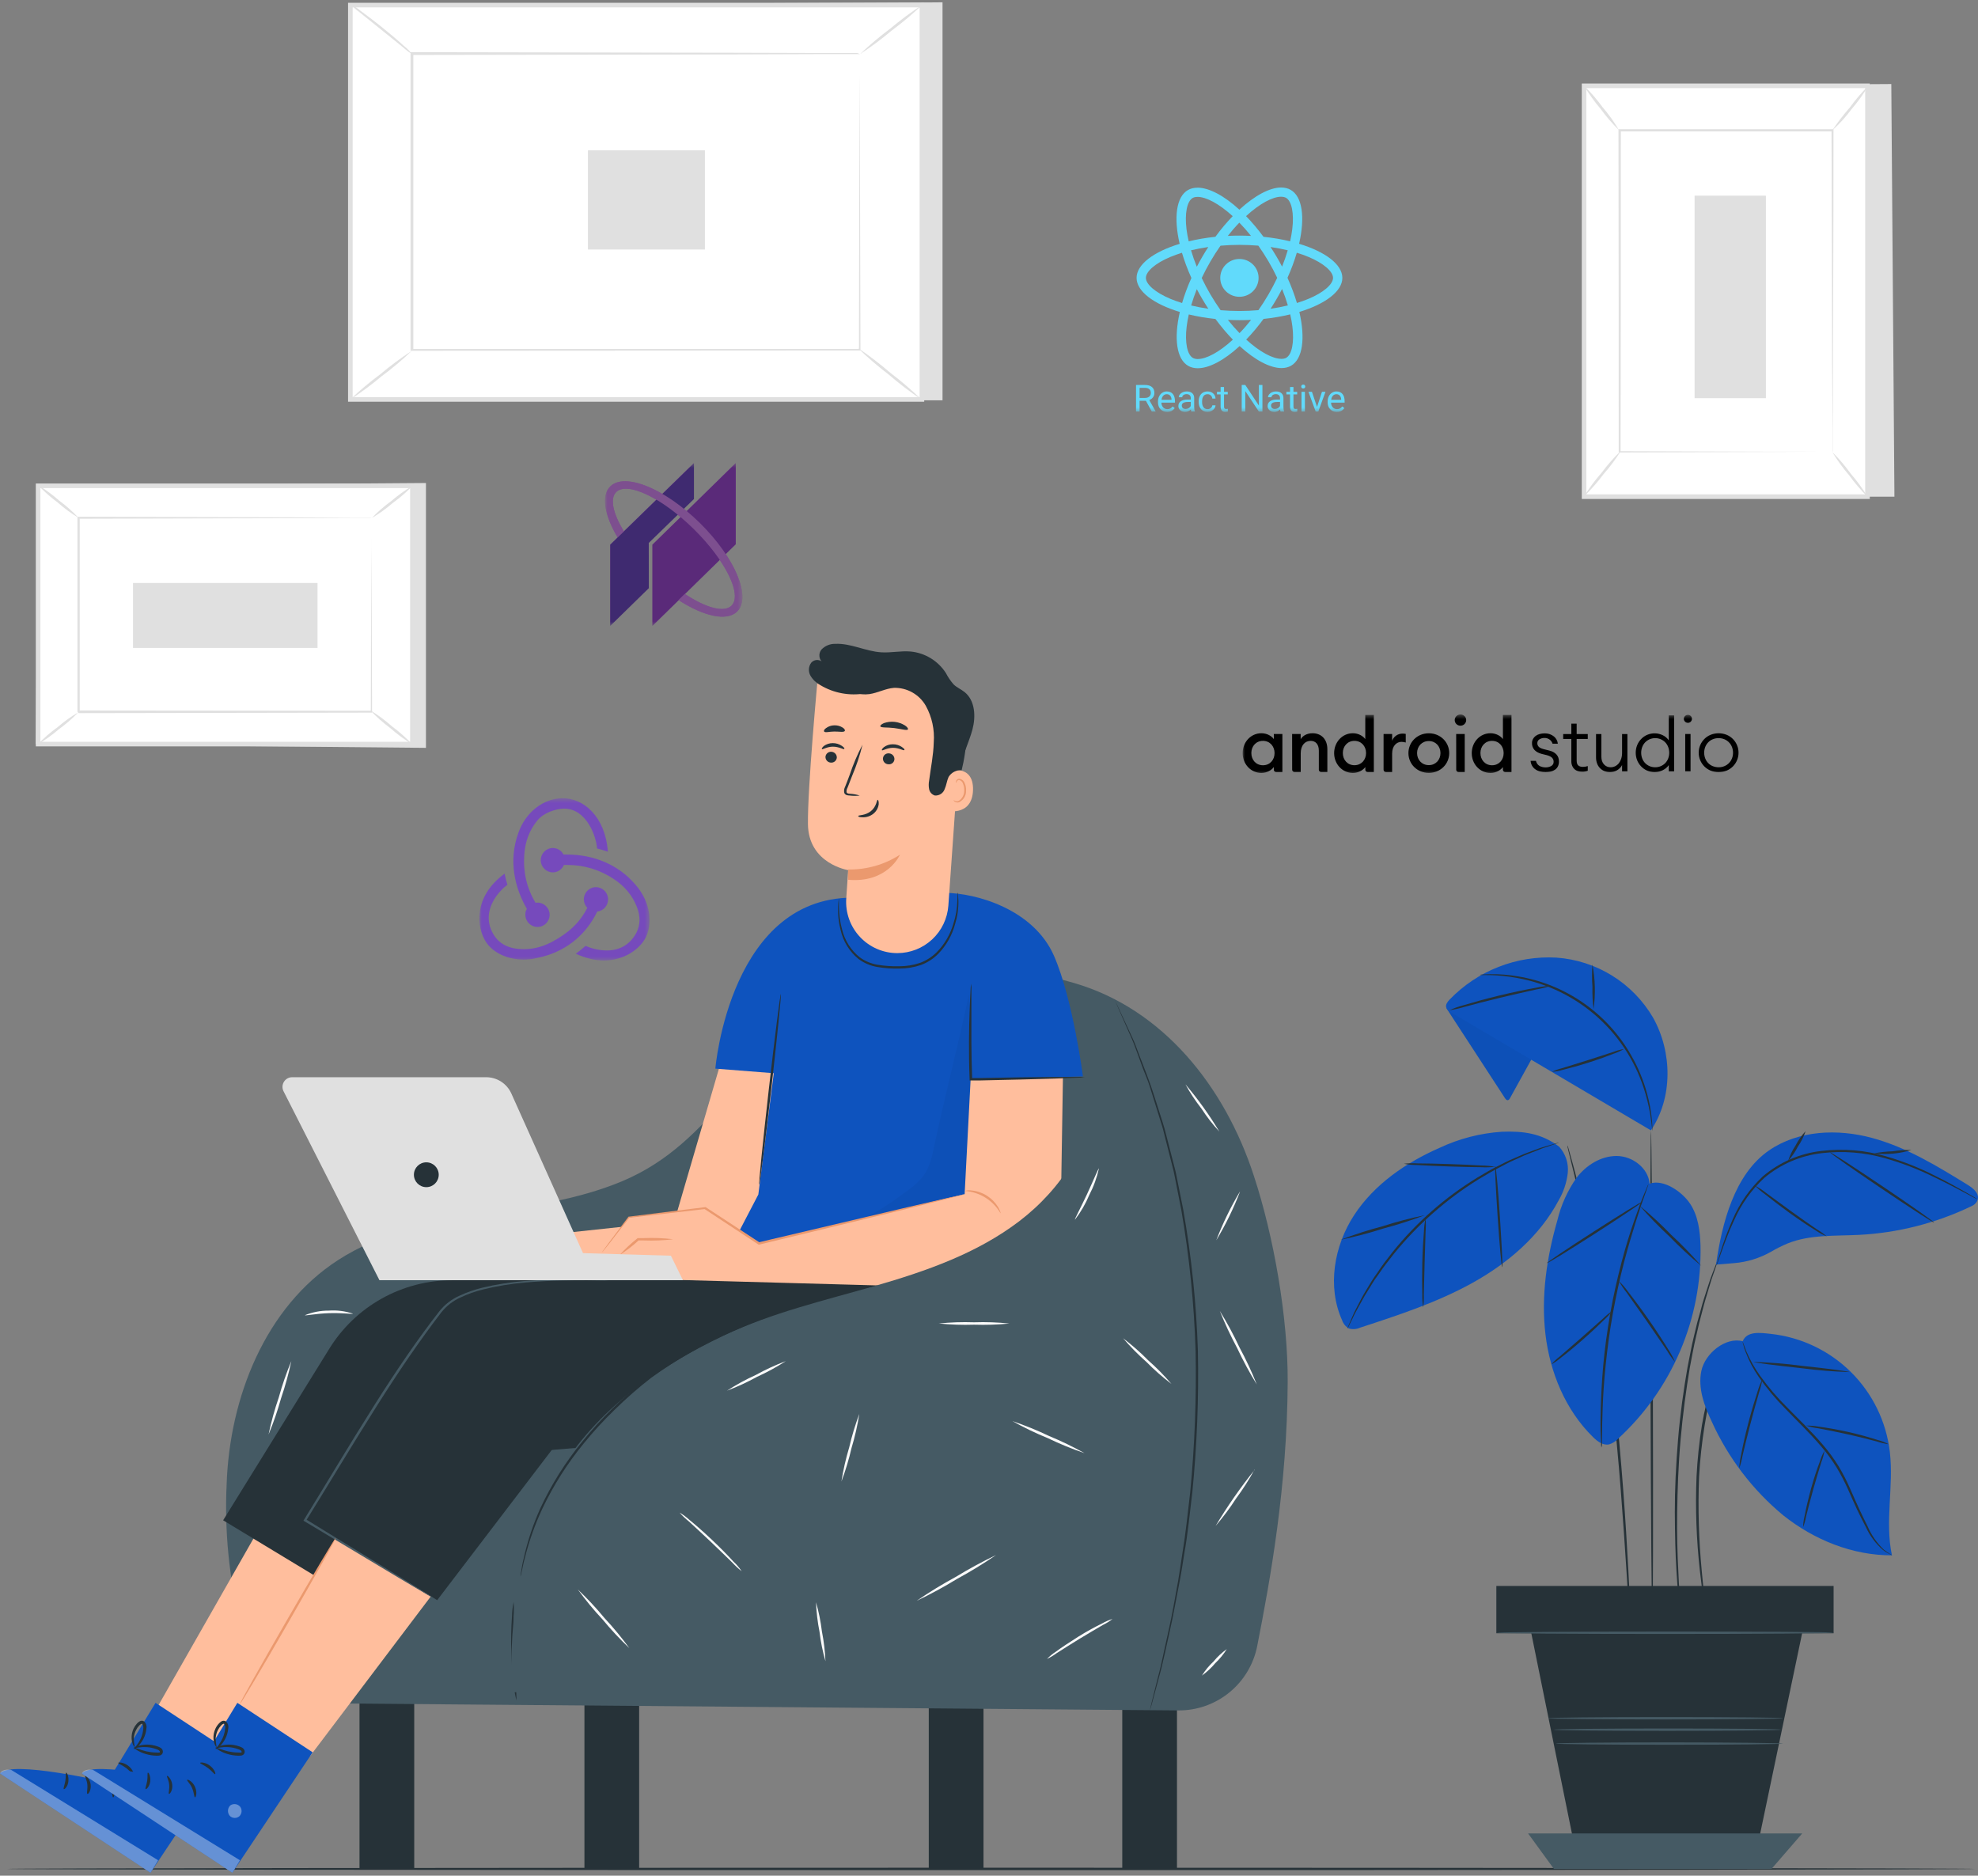 <svg width="425" height="403" viewBox="0 0 425 403" fill="none" xmlns="http://www.w3.org/2000/svg">
<rect x="0" y="0" width="425" height="403" fill="#808080" stroke="none"/>
<g clip-path="url(#clip0_499_3982)">
<path d="M202.514 0.5V86.005H79.705L75.279 1.093L202.514 0.5Z" fill="#E0E0E0"/>
<path d="M75.279 1.103V85.827H198.088V1.103H75.279Z" fill="white"/>
<path d="M198.582 86.311H74.785V0.599H198.582V86.311ZM75.773 85.323H197.594V1.587H75.773V85.323Z" fill="#E0E0E0"/>
<path d="M184.781 11.624H88.577V75.296H184.781V11.624Z" fill="white"/>
<path d="M184.781 11.624H182.943H177.667L157.85 11.693L88.576 11.812L88.814 11.575C88.814 31.027 88.814 52.583 88.814 75.237L88.557 74.98H184.761L184.563 75.187C184.563 55.794 184.642 39.908 184.672 28.843C184.672 23.311 184.672 18.964 184.721 16C184.721 14.538 184.721 13.412 184.721 12.642C184.721 11.871 184.721 11.476 184.721 11.476C184.721 11.476 184.721 11.841 184.721 12.592C184.721 13.343 184.721 14.469 184.721 15.921C184.721 18.885 184.721 23.163 184.771 28.676C184.771 39.77 184.84 55.705 184.879 75.108V75.306H184.672L88.468 75.365H88.211V75.108C88.211 52.455 88.211 30.898 88.211 11.446V11.209H88.448L157.869 11.328L177.628 11.387H182.864H184.198L184.781 11.624Z" fill="#E0E0E0"/>
<path d="M75.279 0.856C76.022 1.248 76.724 1.715 77.374 2.249C78.618 3.167 80.338 4.452 82.175 5.934C84.013 7.416 85.653 8.809 86.799 9.885C87.461 10.404 88.058 11.001 88.577 11.664C87.877 11.22 87.216 10.718 86.601 10.162L81.898 6.368C80.13 4.956 78.539 3.661 77.186 2.575C76.492 2.07 75.853 1.494 75.279 0.856Z" fill="#E0E0E0"/>
<path d="M198.108 1.083C196.057 3.034 193.89 4.858 191.617 6.546C189.45 8.372 187.174 10.065 184.801 11.614C186.853 9.661 189.02 7.834 191.291 6.141C193.46 4.32 195.736 2.631 198.108 1.083Z" fill="#E0E0E0"/>
<path d="M184.277 74.733C186.716 76.377 189.055 78.165 191.282 80.087C193.619 81.871 195.853 83.787 197.97 85.827C195.528 84.187 193.185 82.402 190.956 80.482C188.621 78.696 186.391 76.776 184.277 74.733Z" fill="#E0E0E0"/>
<path d="M75.279 85.817C77.308 83.888 79.453 82.083 81.701 80.413C83.847 78.609 86.1 76.936 88.448 75.404C86.422 77.344 84.274 79.152 82.017 80.818C79.88 82.626 77.629 84.296 75.279 85.817Z" fill="#E0E0E0"/>
<path d="M126.325 32.291V53.611H151.458V32.291H126.325Z" fill="#E0E0E0"/>
<path d="M91.521 103.778V160.682L7.676 159.882L8.19 104.39L91.521 103.778Z" fill="#E0E0E0"/>
<path d="M8.189 104.39V159.882H88.626V104.39H8.189Z" fill="white"/>
<path d="M89.11 160.366H7.695V103.886H89.11V160.366ZM8.683 159.378H88.122V104.874H8.683V159.378Z" fill="#E0E0E0"/>
<path d="M79.913 111.276H16.903V152.976H79.913V111.276Z" fill="white"/>
<path d="M79.913 111.276H79.597H78.698H75.23L62.239 111.335L16.903 111.454L17.131 111.217C17.131 123.961 17.131 138.078 17.131 152.917L16.874 152.65L79.883 152.709L79.676 152.917C79.676 140.232 79.755 129.839 79.785 122.588C79.785 118.972 79.785 116.137 79.785 114.19C79.785 113.202 79.785 112.501 79.785 111.977C79.785 111.454 79.785 111.207 79.785 111.207C79.785 111.207 79.785 111.444 79.785 111.938C79.785 112.432 79.785 113.173 79.785 114.111C79.785 116.087 79.785 118.863 79.844 122.459C79.844 129.74 79.903 140.183 79.943 152.917V153.114H79.745L16.903 153.223L16.646 152.966C16.646 138.147 16.646 124.01 16.646 111.266V111.029H16.884L62.377 111.147L75.309 111.217H78.728H79.607L79.913 111.276Z" fill="#E0E0E0"/>
<path d="M8.189 104.232C9.794 105.196 11.306 106.307 12.704 107.551C14.212 108.666 15.617 109.912 16.903 111.276C15.294 110.309 13.78 109.195 12.378 107.947C10.871 106.839 9.469 105.596 8.189 104.232Z" fill="#E0E0E0"/>
<path d="M88.617 104.38C87.338 105.727 85.936 106.951 84.428 108.035C83.026 109.252 81.514 110.337 79.913 111.276C81.197 109.937 82.599 108.717 84.102 107.63C85.507 106.415 87.018 105.328 88.617 104.38Z" fill="#E0E0E0"/>
<path d="M79.557 152.611C81.205 153.619 82.762 154.769 84.21 156.049C85.758 157.198 87.203 158.48 88.527 159.882C86.88 158.88 85.326 157.733 83.884 156.454C82.329 155.305 80.881 154.018 79.557 152.611Z" fill="#E0E0E0"/>
<path d="M8.189 159.872C9.457 158.543 10.846 157.336 12.339 156.266C13.727 155.058 15.225 153.983 16.814 153.055C15.541 154.384 14.148 155.595 12.655 156.671C11.27 157.876 9.775 158.948 8.189 159.872Z" fill="#E0E0E0"/>
<path d="M28.58 125.255V139.214H68.225V125.255H28.58Z" fill="#E0E0E0"/>
<path d="M407.044 106.712H344.598L345.477 18.441L406.373 18.055L407.044 106.712Z" fill="#E0E0E0"/>
<path d="M401.255 18.441H340.359V106.712H401.255V18.441Z" fill="white"/>
<path d="M401.749 107.206H339.865V17.947H401.749V107.206ZM340.853 106.218H400.761V18.935H340.853V106.218Z" fill="#E0E0E0"/>
<path d="M393.697 28.004H347.927V97.159H393.697V28.004Z" fill="white"/>
<path d="M393.717 97.149C393.717 97.149 393.717 97.03 393.717 96.813V95.825C393.717 94.945 393.717 93.671 393.717 92.021C393.717 88.692 393.717 83.861 393.648 77.766C393.648 65.575 393.579 48.316 393.529 28.004L393.767 28.241H348.006L348.263 27.984C348.263 54.065 348.263 78.111 348.203 97.139L348.006 96.941L381.289 97.05H390.506H392.927H393.767C393.767 97.05 393.51 97.05 392.966 97.05H390.585L381.417 97.099L348.006 97.208H347.798V97C347.798 77.983 347.798 53.937 347.749 27.846V27.757H348.006H393.717H393.954V27.994C393.954 48.375 393.865 65.683 393.836 77.914C393.836 83.99 393.836 88.781 393.776 92.12C393.776 93.74 393.776 94.995 393.776 95.874C393.776 96.279 393.776 96.595 393.776 96.862C393.765 96.959 393.745 97.055 393.717 97.149Z" fill="#E0E0E0"/>
<path d="M401.423 18.441C400.385 20.215 399.185 21.888 397.837 23.44C396.619 25.104 395.228 26.634 393.688 28.004C394.833 26.301 396.084 24.671 397.432 23.123C398.646 21.467 399.98 19.902 401.423 18.441Z" fill="#E0E0E0"/>
<path d="M401.255 106.712C399.81 105.288 398.488 103.744 397.303 102.098C395.972 100.554 394.773 98.902 393.717 97.158C395.159 98.589 396.48 100.135 397.668 101.782C398.999 103.323 400.198 104.972 401.255 106.712Z" fill="#E0E0E0"/>
<path d="M348.322 96.803C347.2 98.595 345.935 100.293 344.538 101.881C343.274 103.58 341.874 105.172 340.35 106.643C341.472 104.851 342.737 103.152 344.133 101.565C345.4 99.868 346.801 98.276 348.322 96.803Z" fill="#E0E0E0"/>
<path d="M340.369 18.441C341.814 19.85 343.136 21.38 344.321 23.015C345.643 24.554 346.826 26.207 347.858 27.954C346.412 26.545 345.09 25.015 343.906 23.38C342.584 21.841 341.4 20.188 340.369 18.441Z" fill="#E0E0E0"/>
<path d="M379.431 42.042H364.108V85.55H379.431V42.042Z" fill="#E0E0E0"/>
<path d="M424.343 401.548C424.343 401.686 329.69 401.805 212.927 401.805C96.165 401.805 1.512 401.686 1.512 401.548C1.512 401.409 96.145 401.291 212.927 401.291C329.71 401.291 424.343 401.409 424.343 401.548Z" fill="#263238"/>
<path d="M89.002 363.611H77.246V401.548H89.002V363.611Z" fill="#263238"/>
<path d="M211.317 363.611H199.561V401.548H211.317V363.611Z" fill="#263238"/>
<path d="M137.331 363.611H125.575V401.548H137.331V363.611Z" fill="#263238"/>
<path d="M252.889 363.611H241.133V401.548H252.889V363.611Z" fill="#263238"/>
<path d="M253.165 367.494C257.161 367.528 261.044 366.164 264.141 363.638C267.239 361.113 269.356 357.584 270.128 353.663C272.943 339.368 276.569 319.372 276.678 296.927C276.747 283.155 273.714 265.718 269.406 252.628C263.192 233.502 249.875 216.648 230.532 211.135C205.419 203.973 196.32 206.719 178.508 216.075C159.134 226.231 153.889 245.288 133.725 253.774C114.144 262.004 90.533 259.198 72.681 270.707C56.973 280.833 49.317 300.286 48.694 318.967C48.23 328.89 49.195 338.828 51.559 348.477C52.724 353.434 55.52 357.857 59.499 361.035C63.478 364.213 68.409 365.962 73.501 366.002L253.165 367.494Z" fill="#455A64"/>
<path d="M102.932 306.055L48.991 377.383L30.151 373.214L73.62 296.946L102.932 306.055Z" fill="#FFBE9D"/>
<path d="M49.594 376.494L32.335 402.368L0 381.048C2.223 378.085 23.038 382.915 23.038 382.915L33.422 365.864L49.594 376.494Z" fill="#0E53BE"/>
<g opacity="0.6">
<path opacity="0.6" d="M33.965 388.102C34.213 388.401 34.342 388.781 34.327 389.169C34.312 389.557 34.155 389.927 33.886 390.206C33.596 390.467 33.217 390.606 32.827 390.595C32.437 390.584 32.067 390.424 31.792 390.147C31.527 389.83 31.391 389.425 31.409 389.012C31.427 388.599 31.599 388.207 31.89 387.914C32.221 387.677 32.63 387.576 33.034 387.634C33.437 387.691 33.802 387.901 34.054 388.221" fill="white"/>
</g>
<g opacity="0.6">
<path opacity="0.6" d="M32.335 402.368L33.975 399.69L2.361 380.248C2.361 380.248 0.504 379.932 0 381.048L32.335 402.368Z" fill="white"/>
</g>
<path d="M22.623 382.421C22.524 382.58 23.265 383.172 23.71 384.2C24.154 385.227 24.125 386.176 24.313 386.176C24.5 386.176 24.866 385.138 24.313 383.913C23.759 382.688 22.683 382.234 22.623 382.421Z" fill="#263238"/>
<path d="M18.306 381.572C18.167 381.7 18.681 382.422 18.77 383.439C18.859 384.457 18.563 385.267 18.77 385.415C18.977 385.563 19.62 384.684 19.481 383.439C19.343 382.194 18.414 381.434 18.306 381.572Z" fill="#263238"/>
<path d="M13.702 384.397C13.831 384.526 14.572 383.884 14.69 382.747C14.809 381.611 14.344 380.772 14.196 380.87C14.048 380.969 14.196 381.73 14.038 382.649C13.88 383.567 13.564 384.239 13.702 384.397Z" fill="#263238"/>
<path d="M25.419 378.776C25.419 378.964 26.259 379.231 27.108 379.873C27.958 380.515 28.472 381.266 28.649 381.187C28.827 381.108 28.521 380.1 27.503 379.349C26.486 378.598 25.429 378.608 25.419 378.776Z" fill="#263238"/>
<path d="M28.719 375.447C28.719 375.516 29.233 376.02 30.349 376.514C31.001 376.793 31.684 376.992 32.384 377.106C32.799 377.177 33.218 377.217 33.639 377.225C33.887 377.242 34.137 377.222 34.38 377.166C34.556 377.122 34.714 377.02 34.826 376.877C34.939 376.734 35.001 376.558 35.002 376.375C35 376.212 34.958 376.051 34.878 375.908C34.799 375.765 34.685 375.644 34.547 375.555C34.341 375.422 34.119 375.316 33.886 375.239C33.484 375.098 33.071 374.992 32.651 374.923C31.944 374.809 31.224 374.809 30.517 374.923C29.302 375.121 28.66 375.536 28.699 375.605C28.738 375.674 29.42 375.457 30.566 375.378C31.228 375.346 31.891 375.392 32.542 375.516C32.924 375.6 33.3 375.709 33.668 375.842C34.063 375.98 34.36 376.168 34.35 376.385C34.34 376.603 34.35 376.484 34.192 376.543C34.011 376.566 33.829 376.566 33.648 376.543C33.255 376.543 32.862 376.517 32.473 376.464C31.802 376.384 31.14 376.238 30.497 376.03C29.916 375.801 29.322 375.606 28.719 375.447Z" fill="#263238"/>
<path d="M28.778 375.812C28.778 375.872 29.5 375.516 30.231 374.528C30.673 373.954 31.008 373.305 31.218 372.611C31.346 372.204 31.425 371.783 31.456 371.357C31.511 371.085 31.495 370.804 31.408 370.54C31.322 370.277 31.168 370.041 30.962 369.855C30.815 369.759 30.643 369.707 30.468 369.707C30.292 369.707 30.12 369.759 29.974 369.855C29.763 369.988 29.573 370.151 29.411 370.339C29.118 370.664 28.875 371.03 28.689 371.426C28.382 372.094 28.243 372.826 28.284 373.56C28.363 374.815 28.897 375.437 28.946 375.388C28.839 374.78 28.773 374.166 28.749 373.55C28.774 372.902 28.943 372.268 29.243 371.693C29.412 371.357 29.628 371.048 29.885 370.774C30.161 370.468 30.478 370.28 30.576 370.398C30.675 370.517 30.843 370.942 30.794 371.297C30.771 371.684 30.712 372.068 30.616 372.443C30.453 373.082 30.201 373.694 29.865 374.261C29.262 375.249 28.709 375.733 28.778 375.812Z" fill="#263238"/>
<path d="M146.243 275.064H97.153C91.867 275.064 86.668 276.414 82.05 278.987C77.432 281.559 73.547 285.269 70.765 289.764L47.944 326.643L76.337 343.823L99.8 313.059L126.474 310.876L183.833 275.064H146.243Z" fill="#263238"/>
<path d="M120.507 306.055L66.566 377.383L47.736 373.214L91.195 296.946L120.507 306.055Z" fill="#FFBE9D"/>
<path d="M67.179 376.494L49.92 402.368L17.575 381.048C19.808 378.085 40.623 382.915 40.623 382.915L50.997 365.864L67.179 376.494Z" fill="#0E53BE"/>
<g opacity="0.6">
<path opacity="0.6" d="M51.54 388.102C51.79 388.4 51.92 388.781 51.906 389.169C51.891 389.558 51.733 389.928 51.461 390.206C51.171 390.467 50.792 390.606 50.402 390.595C50.012 390.584 49.642 390.424 49.367 390.147C49.102 389.83 48.966 389.425 48.984 389.012C49.002 388.599 49.174 388.207 49.466 387.914C49.796 387.677 50.206 387.576 50.609 387.634C51.012 387.691 51.377 387.901 51.629 388.221" fill="white"/>
</g>
<g opacity="0.6">
<path opacity="0.6" d="M49.92 402.368L51.56 399.69L19.946 380.248C19.946 380.248 18.089 379.932 17.585 381.048L49.92 402.368Z" fill="white"/>
</g>
<path d="M40.198 382.422C40.099 382.58 40.85 383.172 41.285 384.2C41.72 385.227 41.71 386.176 41.898 386.176C42.085 386.176 42.441 385.138 41.898 383.913C41.354 382.688 40.267 382.234 40.198 382.422Z" fill="#263238"/>
<path d="M35.891 381.572C35.753 381.7 36.257 382.422 36.355 383.439C36.454 384.457 36.138 385.267 36.296 385.415C36.454 385.563 37.146 384.684 37.007 383.439C36.869 382.194 35.99 381.434 35.891 381.572Z" fill="#263238"/>
<path d="M31.287 384.397C31.406 384.526 32.147 383.884 32.275 382.747C32.404 381.611 31.92 380.772 31.771 380.87C31.623 380.969 31.771 381.73 31.623 382.649C31.475 383.567 31.149 384.239 31.287 384.397Z" fill="#263238"/>
<path d="M43.004 378.776C43.004 378.964 43.834 379.231 44.693 379.873C45.553 380.515 46.057 381.266 46.224 381.187C46.392 381.108 46.096 380.1 45.088 379.349C44.081 378.598 43.004 378.608 43.004 378.776Z" fill="#263238"/>
<path d="M46.294 375.447C46.294 375.516 46.818 376.02 47.924 376.514C48.576 376.793 49.259 376.992 49.959 377.107C50.374 377.177 50.793 377.217 51.214 377.225C51.462 377.242 51.712 377.222 51.955 377.166C52.132 377.123 52.291 377.022 52.404 376.879C52.516 376.735 52.578 376.558 52.577 376.375C52.572 376.214 52.529 376.055 52.452 375.913C52.375 375.77 52.266 375.648 52.133 375.555C51.922 375.424 51.697 375.318 51.461 375.239C51.062 375.099 50.652 374.994 50.236 374.923C49.526 374.809 48.802 374.809 48.092 374.923C46.887 375.121 46.235 375.536 46.274 375.605C46.314 375.674 47.005 375.457 48.141 375.378C48.803 375.346 49.466 375.392 50.117 375.516C50.496 375.599 50.87 375.707 51.233 375.842C51.629 375.98 51.925 376.168 51.915 376.385C51.905 376.603 51.915 376.484 51.757 376.543C51.577 376.566 51.394 376.566 51.214 376.543C50.821 376.543 50.428 376.516 50.038 376.464C49.367 376.386 48.705 376.24 48.062 376.03C47.485 375.8 46.894 375.606 46.294 375.447Z" fill="#263238"/>
<path d="M46.354 375.812C46.354 375.872 47.085 375.516 47.816 374.528C48.251 373.949 48.585 373.301 48.804 372.611C48.921 372.201 49.001 371.781 49.041 371.357C49.093 371.085 49.076 370.805 48.989 370.542C48.903 370.279 48.751 370.042 48.547 369.855C48.399 369.761 48.228 369.711 48.053 369.711C47.878 369.711 47.706 369.761 47.559 369.855C47.351 369.988 47.165 370.151 47.006 370.339C46.707 370.659 46.463 371.026 46.284 371.426C45.97 372.091 45.827 372.825 45.87 373.56C45.949 374.815 46.482 375.437 46.531 375.388C46.43 374.779 46.364 374.166 46.334 373.55C46.364 372.903 46.533 372.27 46.828 371.693C47.001 371.36 47.217 371.051 47.47 370.774C47.747 370.468 48.063 370.28 48.171 370.398C48.268 370.525 48.337 370.67 48.375 370.825C48.412 370.98 48.417 371.141 48.389 371.298C48.306 372.351 47.967 373.369 47.401 374.261C46.848 375.249 46.284 375.733 46.354 375.812Z" fill="#263238"/>
<path d="M163.818 275.064H113.029C108.262 275.064 103.575 276.283 99.412 278.603C95.249 280.923 91.747 284.269 89.24 288.322L65.529 326.643L93.922 343.823L119.282 310.58L144.099 310.876L199.304 276.407L163.818 275.064Z" fill="#263238"/>
<path d="M93.902 343.823C93.715 343.741 93.533 343.645 93.359 343.537L91.818 342.638L85.989 339.19L65.391 326.841L65.193 326.722L65.322 326.525C69.827 319.234 74.905 310.649 80.566 301.698C85.169 294.427 89.793 287.63 94.396 281.742C95.553 280.285 97.049 279.132 98.753 278.383C100.319 277.652 101.954 277.08 103.633 276.674C106.633 275.953 109.686 275.47 112.762 275.232C117.208 274.882 121.67 274.773 126.129 274.906C127.699 274.906 128.924 275.005 129.754 275.054L130.742 275.113H131.058H129.794L126.158 275.064C123.017 275.064 118.442 275.064 112.841 275.558C109.787 275.816 106.757 276.314 103.782 277.05C102.131 277.452 100.526 278.021 98.99 278.749C97.355 279.474 95.921 280.586 94.811 281.989C90.257 287.917 85.653 294.664 81.059 301.935C75.399 310.876 70.311 319.441 65.766 326.722L65.687 326.406L86.127 338.953L91.887 342.509L93.399 343.497C93.579 343.586 93.748 343.695 93.902 343.823Z" fill="#455A64"/>
<path d="M72.119 330.457C72.237 330.536 67.732 338.577 62.062 348.417C56.391 358.257 51.669 366.2 51.55 366.121C51.432 366.042 55.927 358.01 61.607 348.16C67.288 338.311 72 330.388 72.119 330.457Z" fill="#EB996E"/>
<path d="M239.414 214.662C239.485 214.776 239.548 214.895 239.602 215.018L240.115 216.095C240.56 217.083 241.202 218.446 242.032 220.224C242.437 221.123 242.901 222.131 243.405 223.188C243.909 224.245 244.324 225.529 244.838 226.833C245.351 228.138 245.885 229.55 246.458 231.032C247.031 232.514 247.574 234.124 248.108 235.804C248.641 237.483 249.204 239.262 249.797 241.099C250.103 242.018 250.35 242.976 250.597 243.944C250.844 244.912 251.101 245.92 251.358 246.908L252.148 249.981C252.287 250.504 252.415 251.028 252.553 251.561C252.692 252.095 252.771 252.638 252.889 253.181C253.324 255.355 253.772 257.591 254.233 259.889C255.996 269.906 257.049 280.034 257.384 290.199C257.588 300.353 257.189 310.51 256.189 320.617C255.626 325.26 255.201 329.686 254.46 333.796C254.124 335.851 253.848 337.837 253.472 339.724C253.097 341.61 252.761 343.448 252.425 345.187C251.793 348.664 251.022 351.776 250.449 354.513L249.57 358.326C249.254 359.492 248.977 360.559 248.72 361.517C248.207 363.404 247.811 364.876 247.535 365.913L247.209 367.049C247.176 367.181 247.133 367.31 247.08 367.435C247.095 367.301 247.122 367.169 247.159 367.04C247.225 366.75 247.314 366.365 247.426 365.884C247.683 364.896 248.058 363.365 248.523 361.468C248.77 360.48 249.036 359.433 249.333 358.277C249.629 357.121 249.866 355.817 250.173 354.453C250.765 351.707 251.516 348.595 252.148 345.118C252.465 343.379 252.81 341.551 253.136 339.664C253.462 337.777 253.739 335.772 254.055 333.737C254.747 329.637 255.181 325.221 255.735 320.578C256.706 310.489 257.092 300.352 256.89 290.219C256.571 280.093 255.548 270.002 253.828 260.018C253.383 257.726 252.939 255.493 252.514 253.32L252.188 251.709C252.059 251.176 251.921 250.652 251.793 250.139L251.012 247.066C250.765 246.078 250.508 245.09 250.261 244.102C250.014 243.114 249.787 242.127 249.481 241.267L247.831 235.972C247.308 234.282 246.843 232.672 246.221 231.2C245.598 229.728 245.134 228.305 244.64 226.992C244.146 225.678 243.721 224.433 243.247 223.336L241.914 220.323C241.133 218.535 240.521 217.132 240.086 216.154C239.888 215.69 239.74 215.334 239.622 215.067C239.537 214.941 239.467 214.805 239.414 214.662Z" fill="#263238"/>
<path d="M110.361 344.209C110.435 345.241 110.435 346.278 110.361 347.311C110.361 349.227 110.282 351.875 110.361 354.789C110.44 357.704 110.628 360.342 110.786 362.258C110.919 363.283 110.985 364.316 110.984 365.35C110.696 364.351 110.511 363.325 110.43 362.288C109.796 357.318 109.653 352.298 110.006 347.301C110.02 346.261 110.139 345.225 110.361 344.209Z" fill="#263238"/>
<path d="M154.956 227.969L144.899 262.379L107.684 266.37V272.979L162.375 273.74L169.824 228.928L154.956 227.969Z" fill="#FFBE9D"/>
<path d="M226.482 205.405C222.086 195.319 209.687 191.861 203.048 191.841C193.831 191.841 194.661 191.258 185.602 192.888H184.406C156.873 191.772 153.702 229.6 153.702 229.6L166.258 230.587L162.939 256.649L153.326 275.093L206.21 275.005L209.174 231.941L232.686 231.269C232.686 231.269 230.542 214.731 226.482 205.405Z" fill="#0E53BE"/>
<path d="M167.779 213.585C167.917 213.585 166.989 222.783 165.705 234.095C164.42 245.406 163.254 254.564 163.116 254.555C162.978 254.545 163.907 245.347 165.191 234.035C166.475 222.724 167.641 213.566 167.779 213.585Z" fill="#263238"/>
<path d="M205.784 191.752C205.83 191.903 205.853 192.059 205.853 192.217C205.853 192.533 205.913 192.987 205.923 193.57C205.957 195.244 205.72 196.912 205.221 198.51C204.586 200.927 203.337 203.139 201.595 204.931C200.548 205.989 199.284 206.808 197.891 207.332C196.39 207.845 194.814 208.105 193.228 208.102C191.656 208.146 190.084 208.034 188.535 207.766C187.062 207.523 185.667 206.934 184.465 206.047C182.513 204.456 181.156 202.253 180.612 199.794C180.19 198.183 180.01 196.518 180.078 194.854C180.078 194.271 180.148 193.817 180.177 193.511C180.183 193.353 180.209 193.197 180.256 193.046C180.256 193.046 180.256 193.698 180.256 194.864C180.27 196.504 180.499 198.135 180.938 199.715C181.508 202.071 182.842 204.173 184.732 205.692C185.88 206.521 187.206 207.069 188.604 207.292C190.122 207.539 191.66 207.645 193.198 207.608C194.726 207.613 196.245 207.366 197.693 206.877C199.023 206.384 200.232 205.613 201.24 204.615C202.95 202.889 204.194 200.758 204.856 198.421C205.373 196.864 205.656 195.239 205.695 193.6C205.755 192.384 205.745 191.752 205.784 191.752Z" fill="#263238"/>
<g opacity="0.2">
<path opacity="0.2" d="M208.205 213.585C205.943 224.364 203.008 235.448 200.746 246.187C200.272 248.479 199.758 250.85 198.355 252.727C197.433 253.864 196.351 254.862 195.145 255.691C190.699 259.02 186.006 262.152 180.79 264.049C188.335 263.414 195.81 262.115 203.127 260.166C203.738 260.13 204.337 259.973 204.887 259.704C205.438 259.436 205.93 259.062 206.336 258.603C206.742 258.144 207.053 257.61 207.252 257.03C207.45 256.451 207.532 255.838 207.494 255.226C209.114 241.395 208.649 227.456 208.205 213.546" fill="black"/>
</g>
<path d="M135.128 261.559L151.528 259.583L163.077 267.16L207.266 256.57L208.551 231.921L228.388 231.427L227.924 260.364C227.877 262.577 227.392 264.759 226.498 266.784C225.605 268.81 224.319 270.639 222.716 272.165C221.113 273.692 219.224 274.887 217.157 275.681C215.091 276.475 212.888 276.853 210.675 276.793L145.956 275.005L143.209 269.492L129.329 269.087L135.128 261.559Z" fill="#FFBE9D"/>
<path d="M207.266 256.57C206.994 256.68 206.713 256.766 206.427 256.827L204.026 257.449L195.135 259.662L165.833 266.755L163.106 267.417H162.997L162.909 267.358L151.37 259.761H151.528L135.118 261.658L135.227 261.599L130.929 267.16L129.764 268.603C129.636 268.776 129.494 268.938 129.339 269.087C129.439 268.898 129.558 268.719 129.695 268.553L130.791 267.052L135.01 261.46V261.411H135.079L151.468 259.366H151.547H151.626L163.185 266.933H162.988L165.714 266.281L195.046 259.366L203.937 257.321L206.367 256.787C206.662 256.695 206.962 256.623 207.266 256.57Z" fill="#EB996E"/>
<path d="M144.642 266.262C142.531 266.516 140.404 266.602 138.28 266.518H137.114L137.272 266.459C135.994 267.641 134.612 268.706 133.143 269.64C134.305 268.344 135.577 267.15 136.946 266.074L137.015 266.015H138.28C140.404 265.922 142.532 266.005 144.642 266.262Z" fill="#EB996E"/>
<path d="M214.982 260.699C214.201 259.334 213.095 258.181 211.764 257.342C210.432 256.503 208.915 256.004 207.346 255.888C207.801 255.722 208.293 255.684 208.768 255.78C209.931 255.89 211.051 256.272 212.038 256.896C213.028 257.521 213.859 258.367 214.469 259.366C214.903 260.136 215.042 260.68 214.982 260.699Z" fill="#EB996E"/>
<path d="M233.09 231.427C232.505 231.519 231.914 231.565 231.322 231.566L226.491 231.743C222.421 231.872 216.78 232.01 210.556 232.139H208.58H208.333V231.892C208.106 226.112 208.205 220.975 208.333 217.28C208.392 215.433 208.462 213.951 208.531 212.923C208.537 212.394 208.583 211.865 208.669 211.343C208.732 211.87 208.749 212.403 208.718 212.933C208.718 214.04 208.718 215.502 208.718 217.29C208.718 220.975 208.659 226.112 208.886 231.862L208.629 231.625H210.605C216.829 231.506 222.46 231.417 226.55 231.388H231.381C231.951 231.36 232.522 231.373 233.09 231.427Z" fill="#263238"/>
<path d="M251.703 297.351C249.801 295.908 248.005 294.33 246.329 292.629C244.54 291.048 242.863 289.345 241.311 287.531C243.215 288.972 245.011 290.55 246.685 292.254C248.477 293.831 250.154 295.535 251.703 297.351Z" fill="#FAFAFA"/>
<path d="M239.038 347.844C238.401 348.345 237.712 348.775 236.983 349.129C235.699 349.879 233.92 350.907 231.974 352.092C230.028 353.278 228.309 354.394 227.035 355.194C226.384 355.674 225.689 356.09 224.96 356.439C225.519 355.853 226.145 355.335 226.827 354.898C228.032 354.009 229.791 352.843 231.688 351.648C233.585 350.452 235.452 349.474 236.795 348.812C237.503 348.405 238.256 348.08 239.038 347.844Z" fill="#FAFAFA"/>
<path d="M261.988 243.124C260.567 241.591 259.282 239.939 258.145 238.185C256.857 236.547 255.707 234.806 254.707 232.978C257.409 236.154 259.844 239.548 261.988 243.124Z" fill="#FAFAFA"/>
<path d="M266.424 256.056C265.036 259.673 263.334 263.16 261.336 266.479C262.714 262.863 264.407 259.376 266.394 256.056H266.424Z" fill="#FAFAFA"/>
<path d="M270.04 297.46C268.492 294.951 267.09 292.355 265.841 289.685C264.444 287.087 263.194 284.412 262.097 281.673C263.649 284.179 265.051 286.776 266.295 289.448C267.7 292.043 268.95 294.718 270.04 297.46Z" fill="#FAFAFA"/>
<path d="M269.555 315.747C268.384 317.901 267.064 319.971 265.604 321.941C264.267 324.017 262.788 325.997 261.178 327.868C263.701 323.648 266.514 319.608 269.595 315.776L269.555 315.747Z" fill="#FAFAFA"/>
<path d="M263.598 354.315C262.898 355.426 262.062 356.445 261.108 357.348C260.272 358.357 259.309 359.253 258.243 360.015C258.934 358.901 259.771 357.884 260.733 356.992C261.565 355.977 262.528 355.077 263.598 354.315Z" fill="#FAFAFA"/>
<path d="M57.704 308.199C58.268 305.505 59.001 302.849 59.897 300.246C60.632 297.59 61.532 294.984 62.594 292.441C62.023 295.145 61.288 297.81 60.391 300.424C59.66 303.069 58.762 305.666 57.704 308.199Z" fill="#FAFAFA"/>
<path d="M75.824 282.246C75.824 282.394 73.502 282.048 70.657 282.147C67.812 282.246 65.549 282.73 65.51 282.582C67.136 281.915 68.879 281.579 70.637 281.594C72.392 281.467 74.155 281.688 75.824 282.246Z" fill="#FAFAFA"/>
<path d="M206.259 159.269L203.769 194.558C203.574 197.333 202.334 199.932 200.299 201.829C198.264 203.727 195.586 204.782 192.803 204.783C191.297 204.784 189.807 204.475 188.426 203.876C187.044 203.277 185.8 202.401 184.771 201.301C183.742 200.202 182.95 198.903 182.443 197.484C181.937 196.066 181.727 194.559 181.828 193.056C182.045 189.697 182.242 186.951 182.242 186.951C182.242 186.951 173.707 185.627 173.598 177.072C173.499 169.455 175.574 146.9 176.028 142.129H191.44C193.549 142.253 195.611 142.798 197.505 143.733C199.399 144.668 201.087 145.972 202.468 147.57C203.85 149.168 204.897 151.027 205.548 153.036C206.199 155.045 206.441 157.165 206.259 159.269Z" fill="#FFBE9D"/>
<path d="M182.233 186.813C186.176 186.883 190.052 185.779 193.367 183.641C193.367 183.641 190.729 189.786 182.213 189.026L182.233 186.813Z" fill="#EB996E"/>
<path d="M177.362 162.628C177.36 162.945 177.481 163.251 177.701 163.48C177.92 163.709 178.221 163.843 178.538 163.853C178.693 163.865 178.849 163.846 178.997 163.798C179.145 163.749 179.282 163.671 179.4 163.569C179.517 163.467 179.613 163.343 179.683 163.203C179.752 163.064 179.793 162.912 179.803 162.757C179.805 162.438 179.684 162.132 179.465 161.901C179.245 161.671 178.945 161.535 178.627 161.522C178.471 161.511 178.315 161.531 178.167 161.581C178.019 161.631 177.882 161.709 177.765 161.812C177.647 161.915 177.551 162.04 177.482 162.18C177.413 162.32 177.372 162.472 177.362 162.628Z" fill="#263238"/>
<path d="M176.592 160.949C176.74 161.107 177.669 160.425 178.973 160.425C180.277 160.425 181.255 161.087 181.393 160.929C181.531 160.771 181.304 160.563 180.889 160.257C180.307 159.862 179.617 159.655 178.913 159.664C178.233 159.664 177.569 159.879 177.017 160.277C176.651 160.593 176.513 160.88 176.592 160.949Z" fill="#263238"/>
<path d="M189.711 162.984C189.706 163.302 189.826 163.609 190.047 163.839C190.267 164.068 190.569 164.201 190.887 164.209C191.046 164.228 191.207 164.214 191.36 164.168C191.513 164.122 191.655 164.044 191.777 163.94C191.899 163.836 191.997 163.708 192.067 163.564C192.136 163.419 192.175 163.262 192.181 163.102C192.184 162.784 192.063 162.477 191.843 162.247C191.624 162.016 191.323 161.88 191.005 161.868C190.846 161.85 190.684 161.865 190.531 161.913C190.378 161.96 190.236 162.039 190.115 162.143C189.993 162.248 189.895 162.377 189.825 162.522C189.756 162.666 189.717 162.824 189.711 162.984Z" fill="#263238"/>
<path d="M189.484 161.196C189.642 161.354 190.561 160.672 191.875 160.672C193.189 160.672 194.147 161.334 194.295 161.166C194.443 160.998 194.206 160.81 193.791 160.504C193.211 160.104 192.52 159.897 191.815 159.911C191.134 159.907 190.469 160.122 189.919 160.524C189.553 160.83 189.415 161.127 189.484 161.196Z" fill="#263238"/>
<path d="M184.722 170.927C184.034 170.706 183.32 170.577 182.598 170.541C182.262 170.541 181.946 170.443 181.887 170.206C181.858 169.861 181.937 169.515 182.114 169.218C182.42 168.408 182.756 167.558 183.102 166.669C184.02 164.506 184.763 162.272 185.325 159.99C184.233 162.073 183.311 164.24 182.569 166.471C182.233 167.37 181.917 168.22 181.581 169.04C181.372 169.444 181.309 169.908 181.403 170.354C181.451 170.472 181.526 170.577 181.622 170.661C181.718 170.745 181.833 170.806 181.956 170.838C182.143 170.89 182.335 170.917 182.529 170.917C183.257 171.014 183.994 171.017 184.722 170.927Z" fill="#263238"/>
<path d="M188.584 171.836C188.377 171.836 188.367 173.248 187.152 174.256C185.937 175.264 184.415 175.106 184.405 175.313C184.396 175.521 184.741 175.59 185.393 175.6C186.227 175.617 187.04 175.337 187.685 174.809C188.304 174.299 188.704 173.571 188.802 172.774C188.841 172.181 188.683 171.826 188.584 171.836Z" fill="#263238"/>
<path d="M189.148 156.049C189.277 156.404 190.591 156.236 192.112 156.424C193.633 156.612 194.898 157.027 195.076 156.711C195.175 156.553 194.957 156.217 194.453 155.871C193.782 155.451 193.025 155.187 192.239 155.1C191.452 155.013 190.656 155.104 189.909 155.367C189.375 155.604 189.099 155.881 189.148 156.049Z" fill="#263238"/>
<path d="M177.075 157.175C177.302 157.481 178.201 157.175 179.288 157.175C180.375 157.175 181.264 157.373 181.511 157.066C181.61 156.908 181.511 156.612 181.057 156.325C180.518 155.983 179.887 155.814 179.249 155.841C178.61 155.851 177.992 156.062 177.48 156.444C177.095 156.701 176.967 157.007 177.075 157.175Z" fill="#263238"/>
<path d="M203.384 165.681C203.532 165.622 209.252 163.942 209.064 169.781C208.877 175.619 203.048 174.236 203.048 174.068C203.048 173.9 203.384 165.681 203.384 165.681Z" fill="#FFBE9D"/>
<path d="M204.906 171.905C204.906 171.905 205.005 171.984 205.172 172.063C205.29 172.121 205.417 172.155 205.548 172.164C205.678 172.172 205.809 172.155 205.933 172.112C206.317 171.884 206.633 171.558 206.85 171.167C207.067 170.777 207.177 170.336 207.168 169.889C207.205 169.387 207.124 168.883 206.931 168.417C206.882 168.234 206.789 168.065 206.66 167.925C206.531 167.786 206.369 167.68 206.19 167.617C206.075 167.583 205.952 167.59 205.842 167.637C205.732 167.684 205.642 167.768 205.587 167.874C205.499 168.032 205.587 168.151 205.498 168.161C205.41 168.17 205.38 168.062 205.439 167.825C205.472 167.678 205.556 167.548 205.676 167.459C205.841 167.346 206.042 167.3 206.239 167.331C206.478 167.385 206.699 167.5 206.88 167.665C207.062 167.829 207.199 168.037 207.277 168.269C207.509 168.783 207.611 169.347 207.573 169.909C207.587 170.431 207.446 170.944 207.169 171.386C206.891 171.827 206.488 172.176 206.012 172.389C205.853 172.426 205.688 172.429 205.527 172.396C205.367 172.364 205.216 172.297 205.084 172.201C204.916 172.053 204.886 171.915 204.906 171.905Z" fill="#EB996E"/>
<path d="M206.634 165.483C206.078 165.446 205.523 165.56 205.027 165.814C204.531 166.068 204.113 166.453 203.819 166.926C203.443 167.756 203.354 168.704 202.979 169.534C202.829 169.968 202.539 170.339 202.154 170.59C201.769 170.84 201.312 170.955 200.855 170.917C200.553 170.821 200.281 170.648 200.068 170.414C199.855 170.179 199.707 169.893 199.64 169.583C199.516 168.96 199.516 168.319 199.64 167.696C199.986 164.97 200.559 162.273 200.628 159.526C200.842 156.78 200.244 154.032 198.909 151.623C198.22 150.427 197.222 149.44 196.018 148.765C194.815 148.09 193.451 147.753 192.072 147.79C190.264 147.928 188.595 148.876 186.797 149.133C185.724 149.276 184.632 149.172 183.605 148.83C182.578 148.488 181.642 147.916 180.869 147.157C180.672 146.97 179.763 146.367 179.763 146.367C179.787 145.718 179.999 145.089 180.375 144.559C183.952 141.25 190.393 140.331 195.115 141.516C197.518 142.106 199.763 143.212 201.694 144.758C203.625 146.304 205.197 148.252 206.298 150.467C208.333 154.893 207.731 161.057 206.614 165.533" fill="#263238"/>
<path d="M206.466 164.979C206.782 162.124 208.205 159.516 208.946 156.73C209.687 153.944 209.519 150.556 207.296 148.728C206.535 148.106 205.597 147.74 204.885 147.039C204.236 146.291 203.679 145.469 203.226 144.589C202.395 143.301 201.283 142.218 199.975 141.42C198.666 140.623 197.193 140.132 195.668 139.985C193.564 139.797 191.44 140.291 189.335 140.153C185.996 139.946 182.835 138.177 179.456 138.335C178.903 138.322 178.354 138.425 177.843 138.638C177.333 138.851 176.872 139.168 176.492 139.57C176.32 139.782 176.194 140.027 176.121 140.29C176.049 140.553 176.031 140.828 176.07 141.098C176.109 141.368 176.204 141.628 176.348 141.859C176.492 142.091 176.682 142.29 176.907 142.445C176.754 142.251 176.561 142.093 176.341 141.982C176.12 141.871 175.878 141.809 175.631 141.801C175.385 141.794 175.139 141.841 174.913 141.938C174.686 142.036 174.483 142.182 174.319 142.366C174.017 142.766 173.838 143.246 173.807 143.747C173.775 144.248 173.891 144.746 174.141 145.181C174.658 146.048 175.403 146.755 176.295 147.226C179.161 148.93 182.542 149.554 185.828 148.985L192.131 145.547L199.264 147.118L206.051 151.652L203.048 164.209L206.466 164.979Z" fill="#263238"/>
<path d="M60.895 234.411L81.533 275.064H146.736L144.158 269.798L125.269 269.245L109.877 234.964C109.409 233.913 108.645 233.02 107.678 232.396C106.712 231.771 105.584 231.441 104.433 231.447H62.763C62.413 231.448 62.07 231.538 61.764 231.707C61.459 231.876 61.201 232.12 61.015 232.416C60.828 232.711 60.72 233.049 60.699 233.398C60.678 233.747 60.746 234.095 60.895 234.411Z" fill="#E0E0E0"/>
<path d="M91.6 255.068C93.073 255.068 94.267 253.874 94.267 252.401C94.267 250.928 93.073 249.734 91.6 249.734C90.127 249.734 88.933 250.928 88.933 252.401C88.933 253.874 90.127 255.068 91.6 255.068Z" fill="#263238"/>
<path d="M235.175 233.571C235.017 244.962 228.082 255.454 219.022 262.369C209.963 269.285 198.977 273.128 188.031 276.279C177.085 279.43 165.892 282.029 155.588 286.909C141.332 293.657 128.124 302.913 120.023 316.478C111.922 330.042 109.136 347.844 110.035 363.651L231.154 351.539L237.783 282.641L235.175 233.571Z" fill="#455A64"/>
<path d="M188.032 276.279L187.765 276.358L186.995 276.546C186.313 276.704 185.305 276.901 184.031 277.218C181.452 277.82 177.728 278.759 173.164 280.181C167.871 281.808 162.676 283.738 157.604 285.961C151.37 288.661 145.447 292.03 139.94 296.008C137.17 298.154 134.531 300.463 132.036 302.923C129.68 305.195 127.466 307.61 125.407 310.155C121.886 314.45 118.901 319.157 116.516 324.174C114.937 327.564 113.684 331.097 112.772 334.725C112.406 335.999 112.268 337.026 112.09 337.688C112.021 338.004 111.962 338.251 111.912 338.459C111.863 338.666 111.843 338.726 111.843 338.726C111.832 338.634 111.832 338.541 111.843 338.449C111.843 338.242 111.922 337.985 111.972 337.669C112.11 336.977 112.219 335.95 112.555 334.705C113.375 331.037 114.566 327.462 116.111 324.035C118.47 318.959 121.457 314.2 125.002 309.868C127.067 307.301 129.287 304.863 131.651 302.568C134.173 300.084 136.842 297.755 139.643 295.593C145.182 291.592 151.146 288.216 157.426 285.526C162.537 283.309 167.776 281.399 173.114 279.806C177.669 278.452 181.413 277.563 183.981 277.02C185.276 276.733 186.293 276.575 186.945 276.437L187.726 276.309C187.826 276.283 187.929 276.273 188.032 276.279Z" fill="#263238"/>
<path d="M214.014 334.112C211.305 335.967 208.502 337.682 205.617 339.249C202.817 340.965 199.928 342.532 196.963 343.942C199.669 342.081 202.472 340.367 205.36 338.805C208.163 337.093 211.051 335.527 214.014 334.112Z" fill="#FAFAFA"/>
<path d="M159.362 337.59C158.654 337.04 157.993 336.432 157.387 335.772C156.201 334.616 154.561 333.015 152.734 331.277C150.906 329.538 149.207 327.987 147.991 326.871C147.276 326.304 146.615 325.672 146.016 324.984C146.79 325.445 147.515 325.985 148.179 326.594C149.463 327.641 151.192 329.153 153.04 330.901C154.887 332.65 156.478 334.29 157.594 335.515C158.262 336.135 158.856 336.832 159.362 337.59Z" fill="#FAFAFA"/>
<path d="M184.633 303.793C184.244 306.268 183.686 308.714 182.963 311.113C182.4 313.56 181.674 315.966 180.79 318.315C181.179 315.837 181.737 313.387 182.46 310.985C183.025 308.542 183.752 306.14 184.633 303.793Z" fill="#FAFAFA"/>
<path d="M233.021 312.22C230.34 311.311 227.717 310.239 225.167 309.009C222.541 307.94 219.984 306.71 217.511 305.324C220.206 306.237 222.845 307.309 225.414 308.535C228.021 309.611 230.561 310.841 233.021 312.22Z" fill="#FAFAFA"/>
<path d="M177.362 356.923C176.766 354.864 176.34 352.759 176.088 350.63C175.67 348.526 175.416 346.392 175.327 344.248C175.923 346.308 176.349 348.412 176.602 350.541C177.019 352.646 177.274 354.779 177.362 356.923Z" fill="#FAFAFA"/>
<path d="M135.237 354.127C133.201 352.197 131.284 350.145 129.497 347.983C127.579 345.938 125.794 343.774 124.152 341.502C126.186 343.431 128.1 345.483 129.882 347.647C131.799 349.695 133.587 351.859 135.237 354.127Z" fill="#FAFAFA"/>
<path d="M168.846 292.441C166.866 293.724 164.792 294.856 162.642 295.83C160.574 296.973 158.424 297.964 156.211 298.794C158.192 297.511 160.266 296.379 162.415 295.405C164.484 294.262 166.633 293.271 168.846 292.441Z" fill="#FAFAFA"/>
<path d="M216.879 284.37C214.361 284.618 211.83 284.7 209.301 284.617C206.769 284.7 204.234 284.614 201.714 284.36C204.234 284.1 206.769 284.014 209.301 284.103C211.83 284.014 214.362 284.103 216.879 284.37Z" fill="#FAFAFA"/>
<path d="M236.124 251.028C235.684 253.024 234.983 254.954 234.039 256.768C233.25 258.651 232.22 260.424 230.976 262.043C230.848 261.964 232.162 259.583 233.575 256.55C234.987 253.517 235.975 251.028 236.124 251.028Z" fill="#FAFAFA"/>
<path d="M393.856 340.87H321.639V350.788H393.856V340.87Z" fill="#263238"/>
<path d="M393.975 350.917H321.511V340.751H393.975V350.917ZM321.758 350.67H393.718V340.998H321.758V350.67Z" fill="#263238"/>
<path d="M328.327 347.498L338.73 398.772H377.19L387.237 350.798L328.327 347.498Z" fill="#263238"/>
<path d="M328.327 393.921L333.879 401.548H380.628L387.237 393.921H328.327Z" fill="#455A64"/>
<path d="M355.031 348.99C354.893 348.99 354.705 325.231 354.626 295.939C354.547 266.647 354.626 242.877 354.734 242.877C354.843 242.877 355.06 266.587 355.14 295.939C355.219 325.29 355.189 348.99 355.031 348.99Z" fill="#263238"/>
<path d="M371.113 289.557C371.075 289.748 371.012 289.934 370.926 290.11L370.284 291.651L369.809 292.758C369.661 293.172 369.503 293.627 369.325 294.101C369.147 294.575 368.97 295.089 368.772 295.652C368.574 296.215 368.426 296.798 368.239 297.421C367.392 300.323 366.732 303.276 366.263 306.262C365.675 309.918 365.276 313.601 365.067 317.298C364.805 324.034 364.997 330.78 365.64 337.491C365.868 340.069 366.105 342.154 366.273 343.596C366.352 344.268 366.411 344.821 366.46 345.256C366.486 345.449 366.486 345.645 366.46 345.839C366.396 345.653 366.353 345.461 366.332 345.266C366.253 344.831 366.164 344.278 366.045 343.616C365.818 342.183 365.532 340.109 365.245 337.53C364.492 330.804 364.251 324.031 364.524 317.268C364.707 313.548 365.096 309.841 365.69 306.164C366.199 303.154 366.915 300.183 367.834 297.272C368.031 296.65 368.199 296.057 368.407 295.504L368.999 293.963C369.187 293.489 369.355 293.044 369.523 292.629C369.691 292.214 369.879 291.859 370.037 291.532L370.768 290.031C370.871 289.865 370.987 289.706 371.113 289.557Z" fill="#263238"/>
<path d="M369.276 270.322C369.213 270.59 369.134 270.854 369.039 271.112L368.288 273.315C368.12 273.799 367.943 274.303 367.735 274.906L367.152 276.832C366.737 278.205 366.243 279.796 365.809 281.525C365.581 282.404 365.334 283.313 365.088 284.271L364.406 287.235C363.902 289.3 363.536 291.552 363.072 293.894C362.282 298.616 361.58 303.832 361.096 309.335C360.612 314.838 360.434 320.103 360.365 324.885C360.296 329.666 360.415 333.984 360.612 337.599C360.671 339.417 360.79 341.047 360.889 342.48C360.988 343.912 361.057 345.157 361.146 346.165C361.235 347.172 361.284 347.913 361.324 348.486C361.35 348.759 361.35 349.034 361.324 349.306C361.259 349.044 361.216 348.776 361.195 348.506C361.126 347.923 361.037 347.153 360.918 346.184C360.8 345.216 360.681 343.942 360.573 342.499C360.464 341.057 360.306 339.437 360.217 337.619C359.98 334.003 359.881 329.716 359.861 324.885C359.842 320.054 360.098 314.808 360.553 309.285C361.007 303.763 361.758 298.537 362.578 293.815C363.062 291.463 363.438 289.211 363.961 287.136L364.673 284.172C364.929 283.185 365.186 282.305 365.433 281.426C365.888 279.668 366.421 278.107 366.856 276.743C367.073 276.062 367.281 275.419 367.478 274.837L368.071 273.256L368.911 271.073C369.014 270.814 369.136 270.563 369.276 270.322Z" fill="#263238"/>
<path d="M350.466 353.199C350.45 353.104 350.45 353.007 350.466 352.912C350.466 352.705 350.466 352.438 350.397 352.102C350.348 351.341 350.269 350.294 350.18 348.951C350.012 346.184 349.765 342.243 349.459 337.382C348.826 327.611 347.927 314.116 346.278 299.278C345.438 291.859 344.47 284.805 343.452 278.413C342.919 275.232 342.464 272.189 341.871 269.373C341.279 266.558 340.814 263.91 340.31 261.519C339.807 259.129 339.323 256.975 338.888 255.078C338.453 253.181 338.058 251.551 337.722 250.227C337.386 248.904 337.159 247.896 336.971 247.165C336.899 246.842 336.84 246.575 336.793 246.365C336.782 246.273 336.782 246.18 336.793 246.088C336.836 246.173 336.869 246.263 336.892 246.355C336.952 246.552 337.031 246.819 337.119 247.135C337.327 247.866 337.613 248.884 337.969 250.178C338.325 251.472 338.769 253.142 339.214 255.009C339.658 256.876 340.202 259.05 340.716 261.44C341.229 263.831 341.812 266.459 342.346 269.294C342.879 272.13 343.422 275.153 343.976 278.344C345.013 284.736 346.001 291.789 346.841 299.219C348.49 314.037 349.34 327.582 349.874 337.362C350.14 342.253 350.318 346.204 350.427 348.941C350.476 350.284 350.516 351.332 350.545 352.092C350.545 352.428 350.545 352.705 350.545 352.912C350.53 353.01 350.504 353.107 350.466 353.199Z" fill="#263238"/>
<path d="M354.438 254.298C354.132 250.929 350.724 248.37 347.345 248.37C343.966 248.37 340.815 250.346 338.75 253.043C336.803 255.817 335.398 258.934 334.611 262.231C332.338 270.134 331.094 278.492 332.062 286.682C333.03 294.872 336.359 302.943 342.237 308.722C343.225 309.71 344.431 310.609 345.745 310.333C346.45 310.118 347.087 309.723 347.592 309.187C353.352 303.92 357.919 297.482 360.986 290.305C364.053 283.128 365.549 275.378 365.375 267.575C365.276 264.463 364.871 261.223 363.142 258.625C361.413 256.027 357.402 253.27 354.458 254.317" fill="#0E53BE"/>
<path d="M329.206 227.317C327.612 230.196 326.025 233.07 324.444 235.942C324.335 236.14 324.187 236.367 323.96 236.387C323.733 236.406 323.515 236.169 323.377 235.962L310.791 216.638L313.696 214.998L329.206 227.317Z" fill="#0E53BE"/>
<g opacity="0.2">
<path opacity="0.2" d="M329.206 227.317C327.612 230.196 326.025 233.07 324.444 235.942C324.335 236.14 324.187 236.367 323.96 236.387C323.733 236.406 323.515 236.169 323.377 235.962L310.791 216.638L313.696 214.998L329.206 227.317Z" fill="black"/>
</g>
<path d="M354.734 242.877L311.799 217.537C311.315 217.327 310.933 216.938 310.732 216.45C310.564 215.818 311.038 215.206 311.502 214.731C314.456 211.673 318.034 209.288 321.992 207.738C325.951 206.189 330.198 205.511 334.442 205.751C338.688 206.054 342.796 207.388 346.411 209.636C350.026 211.884 353.039 214.979 355.188 218.653C359.328 226.053 359.466 235.843 354.714 242.877" fill="#0E53BE"/>
<path d="M317.983 209.456C318.166 209.403 318.356 209.377 318.547 209.377C318.922 209.377 319.465 209.298 320.177 209.308C322.163 209.277 324.147 209.432 326.104 209.772C331.175 210.601 335.996 212.555 340.213 215.49C344.431 218.425 347.938 222.267 350.476 226.735C351.959 229.307 353.105 232.06 353.885 234.925C354.419 236.847 354.777 238.815 354.952 240.803C355.031 241.504 355.021 242.057 355.04 242.423C355.062 242.61 355.062 242.799 355.04 242.986C355.04 242.986 354.942 242.215 354.774 240.822C354.527 238.86 354.12 236.92 353.559 235.023C351.758 228.719 348.227 223.046 343.366 218.647C338.504 214.248 332.507 211.3 326.055 210.138C324.099 209.769 322.117 209.557 320.127 209.505C318.764 209.476 317.993 209.535 317.983 209.456Z" fill="#263238"/>
<path d="M348.925 225.391C348.238 225.797 347.509 226.129 346.752 226.379C345.388 226.922 343.472 227.614 341.338 228.295C339.204 228.977 337.238 229.511 335.805 229.856C335.042 230.095 334.252 230.238 333.454 230.281C334.174 229.944 334.925 229.679 335.697 229.491L341.17 227.782L346.623 226.023C347.365 225.729 348.137 225.517 348.925 225.391Z" fill="#263238"/>
<path d="M342.158 207.223C342.76 210.389 342.843 213.633 342.405 216.826C342.194 215.235 342.111 213.629 342.158 212.024C342.033 210.426 342.033 208.821 342.158 207.223Z" fill="#263238"/>
<path d="M311.424 217.063C312.429 216.601 313.474 216.23 314.546 215.956C316.521 215.364 319.209 214.603 322.242 213.872C325.275 213.141 328.031 212.578 330.046 212.222C331.122 211.984 332.216 211.839 333.316 211.787C332.269 212.129 331.2 212.397 330.115 212.588C328.139 213.022 325.383 213.645 322.36 214.366C319.337 215.087 316.61 215.798 314.644 216.342C313.589 216.658 312.513 216.899 311.424 217.063Z" fill="#263238"/>
<path d="M334.936 246.325C331.241 243.529 327.339 242.976 322.706 243.164C318.071 243.469 313.534 244.639 309.329 246.612C302.088 249.783 295.281 254.456 290.954 261.075C286.627 267.694 285.125 276.447 288.366 283.659C288.619 284.411 289.139 285.043 289.828 285.437C290.634 285.665 291.496 285.599 292.258 285.249C300.487 282.562 308.776 279.845 316.353 275.647C323.931 271.448 330.817 265.59 334.877 257.943C335.934 256.141 336.607 254.14 336.853 252.065C336.965 251.029 336.855 249.981 336.529 248.991C336.204 248.001 335.671 247.093 334.966 246.325" fill="#0E53BE"/>
<path d="M335.005 245.456C334.818 245.561 334.619 245.644 334.412 245.703L332.693 246.296L331.439 246.71C330.994 246.869 330.51 247.076 329.987 247.283C328.939 247.698 327.734 248.123 326.46 248.736L324.434 249.654C323.743 249.981 323.041 250.376 322.3 250.761C320.809 251.492 319.337 252.431 317.687 253.379C310.786 257.654 304.649 263.054 299.529 269.354C298.383 270.836 297.257 272.209 296.338 273.602C295.874 274.283 295.35 274.926 294.975 275.578L293.809 277.465C293.038 278.65 292.465 279.796 291.912 280.774C291.645 281.268 291.378 281.762 291.161 282.147C290.944 282.533 290.766 282.977 290.588 283.333C290.262 284.005 289.986 284.548 289.778 284.973C289.696 285.17 289.59 285.355 289.462 285.526C289.526 285.324 289.602 285.126 289.689 284.933L290.41 283.254C290.568 282.878 290.746 282.473 290.944 282.039C291.151 281.604 291.398 281.14 291.655 280.646C292.189 279.658 292.742 278.482 293.493 277.277L294.649 275.36C295.044 274.698 295.528 274.046 295.992 273.384C296.901 271.982 297.968 270.579 299.153 269.087C304.268 262.704 310.457 257.262 317.44 253.004C319.07 252.016 320.591 251.127 322.103 250.405C322.854 250.04 323.565 249.645 324.266 249.328L326.311 248.439C327.606 247.837 328.831 247.451 329.888 247.036C330.411 246.849 330.876 246.661 331.36 246.513L332.634 246.137L334.393 245.634C334.592 245.56 334.797 245.501 335.005 245.456Z" fill="#263238"/>
<path d="M306.158 261.085C303.217 262.201 300.22 263.164 297.178 263.969C294.182 264.936 291.134 265.738 288.05 266.37C290.993 265.246 293.994 264.28 297.04 263.476C300.033 262.51 303.077 261.712 306.158 261.085Z" fill="#263238"/>
<path d="M305.792 280.902C305.637 279.979 305.571 279.043 305.595 278.107C305.545 276.368 305.535 273.977 305.595 271.339C305.654 268.702 305.812 266.311 305.95 264.582C305.979 263.647 306.099 262.718 306.306 261.806C306.385 262.739 306.385 263.678 306.306 264.612C306.247 266.499 306.177 268.81 306.098 271.359C306.019 273.908 305.98 276.21 305.93 278.107C305.962 279.041 305.916 279.976 305.792 280.902Z" fill="#263238"/>
<path d="M322.775 272.248C322.626 272.248 322.182 267.398 321.787 261.381C321.392 255.365 321.145 250.514 321.283 250.514C321.421 250.514 321.886 255.365 322.271 261.381C322.656 267.398 322.913 272.238 322.775 272.248Z" fill="#263238"/>
<path d="M301.634 250.04C302.591 249.927 303.557 249.9 304.519 249.961C306.287 249.961 308.737 250.02 311.434 250.109C314.131 250.198 316.591 250.306 318.349 250.415C319.311 250.425 320.269 250.517 321.214 250.692C320.261 250.806 319.299 250.836 318.34 250.781C316.561 250.781 314.111 250.712 311.424 250.623C308.737 250.534 306.257 250.425 304.509 250.316C303.544 250.32 302.581 250.227 301.634 250.04Z" fill="#263238"/>
<path d="M344.075 311.014C344.041 310.822 344.022 310.627 344.015 310.432C344.015 309.987 344.015 309.444 343.946 308.742C343.877 307.28 343.867 305.156 343.946 302.538C344.025 299.92 344.173 296.788 344.48 293.34C344.786 289.893 345.3 286.099 345.991 282.157C346.683 278.215 347.552 274.491 348.431 271.132C349.311 267.773 350.249 264.799 351.109 262.32C351.968 259.84 352.709 257.854 353.282 256.501C353.549 255.869 353.756 255.355 353.934 254.94C353.995 254.754 354.082 254.578 354.191 254.416C354.161 254.611 354.104 254.8 354.023 254.979C353.885 255.394 353.697 255.967 353.47 256.57C352.956 257.943 352.265 259.949 351.494 262.438C350.723 264.928 349.805 267.911 348.935 271.26C348.066 274.609 347.246 278.314 346.535 282.246C345.823 286.178 345.349 289.942 344.993 293.38C344.638 296.818 344.44 299.93 344.351 302.548C344.262 305.166 344.213 307.28 344.213 308.742C344.213 309.434 344.213 309.987 344.213 310.432C344.196 310.632 344.149 310.828 344.075 311.014Z" fill="#263238"/>
<path d="M346.347 281.722C345.843 282.411 345.267 283.043 344.628 283.609C343.521 284.716 341.941 286.198 340.143 287.778C338.345 289.359 336.665 290.742 335.42 291.681C334.778 292.235 334.079 292.722 333.336 293.133C333.893 292.493 334.515 291.914 335.193 291.404L339.807 287.393L344.381 283.343C344.986 282.744 345.644 282.202 346.347 281.722Z" fill="#263238"/>
<path d="M359.931 292.669C359.276 291.874 358.682 291.032 358.153 290.149L353.905 283.955L349.578 277.82C348.929 277.006 348.348 276.14 347.839 275.232C348.585 275.958 349.263 276.752 349.864 277.603C351.059 279.114 352.65 281.248 354.33 283.659C356.009 286.069 357.451 288.302 358.459 289.952C359.027 290.814 359.519 291.723 359.931 292.669Z" fill="#263238"/>
<path d="M352.817 258.249C352.886 258.368 348.381 261.401 342.731 265.036C337.08 268.672 332.446 271.507 332.367 271.389C332.288 271.27 336.813 268.227 342.454 264.602C348.095 260.976 352.738 258.121 352.817 258.249Z" fill="#263238"/>
<path d="M365.543 271.982C363.151 270.01 360.872 267.906 358.716 265.679C356.441 263.57 354.281 261.341 352.245 259C354.64 260.969 356.919 263.073 359.072 265.303C361.35 267.409 363.51 269.638 365.543 271.982Z" fill="#263238"/>
<path d="M368.743 271.705L372.616 271.389C375.37 271.161 378.042 270.342 380.45 268.988C381.625 268.301 382.842 267.69 384.096 267.16C388.887 265.234 394.232 265.58 399.389 265.323C407.831 264.895 416.101 262.779 423.711 259.099C424.163 258.891 424.537 258.545 424.778 258.111C425.569 256.659 424.097 255.365 422.803 254.584C416.272 250.563 409.624 246.483 402.224 244.488C394.825 242.492 386.417 242.828 380.095 247.175C372.685 252.282 369.978 262.764 368.724 271.675" fill="#0E53BE"/>
<path d="M424.857 257.667L424.205 257.36L422.368 256.372C420.777 255.533 418.485 254.298 415.581 252.915C412.21 251.249 408.695 249.893 405.079 248.864C400.662 247.598 396.038 247.222 391.475 247.758C386.903 248.272 382.585 250.128 379.067 253.092C376.317 255.643 374.118 258.729 372.606 262.162C371.243 265.066 370.403 267.536 369.79 269.225L369.099 271.201C369.034 271.434 368.945 271.659 368.832 271.873C368.863 271.634 368.92 271.399 369 271.171C369.158 270.668 369.356 270.006 369.603 269.196C370.352 266.762 371.243 264.373 372.27 262.043C373.763 258.534 375.97 255.375 378.751 252.766C382.326 249.714 386.734 247.804 391.406 247.283C396.047 246.728 400.753 247.121 405.237 248.439C408.871 249.499 412.397 250.898 415.768 252.618C418.663 254.051 420.925 255.335 422.496 256.234L424.284 257.271C424.489 257.381 424.681 257.514 424.857 257.667Z" fill="#263238"/>
<path d="M415.551 262.665C415.472 262.784 410.404 259.504 404.239 255.345C398.075 251.186 393.125 247.708 393.204 247.59C393.283 247.471 398.351 250.751 404.526 254.91C410.7 259.069 415.63 262.547 415.551 262.665Z" fill="#263238"/>
<path d="M410.691 247.076C408.108 247.883 405.384 248.132 402.698 247.807C404.001 247.551 405.323 247.402 406.65 247.362C407.985 247.146 409.338 247.05 410.691 247.076Z" fill="#263238"/>
<path d="M387.958 243.035C387.562 244.214 387.004 245.331 386.299 246.355C385.739 247.469 385.031 248.503 384.194 249.427C384.581 248.246 385.126 247.123 385.815 246.088C386.389 244.979 387.11 243.952 387.958 243.035Z" fill="#263238"/>
<path d="M392.503 265.649C391.646 265.293 390.828 264.849 390.062 264.325C388.6 263.436 386.624 262.132 384.51 260.601C382.396 259.069 380.559 257.637 379.185 256.55C378.431 256.011 377.727 255.406 377.081 254.742C377.904 255.175 378.685 255.685 379.413 256.264L384.807 260.215C386.921 261.747 388.857 263.09 390.26 264.049C391.05 264.521 391.8 265.056 392.503 265.649Z" fill="#263238"/>
<path d="M374.453 288.174C370.758 287.186 366.352 290.792 365.562 294.536C364.771 298.28 366.214 302.113 367.854 305.571C371.374 313.304 376.599 320.14 383.137 325.567C389.756 330.842 398.045 334.211 406.511 334.171C404.95 326.91 406.926 319.352 406.057 311.953C405.296 305.454 402.351 299.406 397.704 294.798C393.058 290.191 386.985 287.298 380.479 286.593C378.118 286.336 375.391 285.961 374.453 288.144" fill="#0E53BE"/>
<path d="M406.561 334.171C406.378 334.107 406.203 334.025 406.037 333.924C405.525 333.673 405.039 333.371 404.585 333.025C403.033 331.678 401.786 330.014 400.93 328.145C400.347 326.999 399.685 325.754 399.043 324.381C398.401 323.008 397.749 321.536 397.067 319.985C396.348 318.371 395.53 316.804 394.617 315.292C393.617 313.683 392.494 312.154 391.258 310.718C388.729 307.754 386.012 305.176 383.661 302.716C381.531 300.583 379.591 298.269 377.862 295.8C376.703 294.121 375.754 292.306 375.036 290.396C374.838 289.877 374.673 289.346 374.542 288.806C374.477 288.625 374.437 288.435 374.424 288.243C374.473 288.243 374.681 288.994 375.214 290.317C376.007 292.179 377.001 293.948 378.178 295.593C379.933 298.025 381.886 300.308 384.017 302.419C386.378 304.85 389.114 307.418 391.673 310.422C392.925 311.879 394.061 313.431 395.071 315.065C395.986 316.599 396.801 318.189 397.512 319.827C398.203 321.378 398.845 322.86 399.487 324.243C400.13 325.626 400.752 326.871 401.315 328.017C402.123 329.879 403.299 331.559 404.773 332.956C405.83 333.776 406.561 334.122 406.561 334.171Z" fill="#263238"/>
<path d="M387.415 328.135C387.434 327.295 387.55 326.459 387.761 325.646C388.047 324.124 388.522 322.04 389.164 319.718C389.806 317.396 390.487 315.411 391.041 313.968C391.279 313.165 391.61 312.392 392.029 311.667C391.882 312.493 391.657 313.303 391.357 314.087C390.902 315.559 390.28 317.594 389.638 319.866C388.996 322.138 388.472 324.193 388.097 325.685C387.952 326.523 387.724 327.343 387.415 328.135Z" fill="#263238"/>
<path d="M405.83 310.303C404.948 310.181 404.078 309.979 403.232 309.701C401.631 309.286 399.438 308.713 396.988 308.169C394.538 307.626 392.305 307.181 390.695 306.885C389.809 306.774 388.936 306.579 388.087 306.302C388.981 306.29 389.874 306.363 390.754 306.519C392.384 306.737 394.637 307.112 397.107 307.665C399.576 308.219 401.76 308.851 403.331 309.355C404.197 309.576 405.035 309.894 405.83 310.303Z" fill="#263238"/>
<path d="M373.702 315.5C373.737 314.527 373.87 313.561 374.097 312.615C374.423 310.856 374.947 308.426 375.639 305.778C376.33 303.131 377.061 300.76 377.614 299.061C377.874 298.125 378.228 297.218 378.671 296.354C378.509 297.309 378.271 298.251 377.96 299.169C377.466 300.888 376.794 303.269 376.103 305.907C375.411 308.545 374.838 310.955 374.423 312.694C374.255 313.646 374.014 314.584 373.702 315.5Z" fill="#263238"/>
<path d="M397.354 294.793C393.907 294.693 390.468 294.416 387.05 293.963C381.369 293.36 376.775 292.758 376.795 292.619C380.242 292.719 383.681 292.996 387.099 293.449C392.78 294.052 397.364 294.654 397.354 294.793Z" fill="#263238"/>
<path d="M393.975 350.808C393.975 350.946 377.753 351.065 357.748 351.065C337.742 351.065 321.521 350.946 321.521 350.808C321.521 350.67 337.732 350.551 357.748 350.551C377.763 350.551 393.975 350.61 393.975 350.808Z" fill="#455A64"/>
<path d="M382.682 371.633C382.682 371.772 371.756 371.89 358.281 371.89C344.805 371.89 333.869 371.772 333.869 371.633C333.869 371.495 344.796 371.377 358.281 371.377C371.766 371.377 382.682 371.485 382.682 371.633Z" fill="#455A64"/>
<path d="M383.107 374.617C383.107 374.755 372.181 374.874 358.706 374.874C345.23 374.874 334.294 374.755 334.294 374.617C334.294 374.479 345.22 374.36 358.706 374.36C372.191 374.36 383.107 374.518 383.107 374.617Z" fill="#455A64"/>
<path d="M383.107 369.173C383.107 369.312 371.805 369.43 357.866 369.43C343.926 369.43 332.614 369.312 332.614 369.173C332.614 369.035 343.916 368.917 357.866 368.917C371.815 368.917 383.107 369.025 383.107 369.173Z" fill="#455A64"/>
<mask id="mask0_499_3982" style="mask-type:luminance" maskUnits="userSpaceOnUse" x="130" y="99" width="30" height="36">
<path d="M159.51 99.5H130V134.5H159.51V99.5Z" fill="white"/>
</mask>
<g mask="url(#mask0_499_3982)">
<path d="M157.173 130.142C155.57 131.723 151.635 130.597 147.137 127.615L154.629 120.278C157.639 124.699 158.772 128.566 157.173 130.142ZM134.026 114.158C131.721 110.347 130.977 107.125 132.401 105.721C133.831 104.311 137.12 105.056 141.008 107.353L134.026 114.158ZM155.913 119.02L158.075 116.902V99.5L147.544 109.813C147.332 109.637 147.119 109.463 146.904 109.291L149.067 107.19L149.065 99.5L142.287 106.106C137.454 103.309 133.138 102.538 131.125 104.522C129.121 106.497 129.886 110.719 132.691 115.458L131.12 116.99V134.392L139.389 126.304L139.378 116.604L145.585 110.573C145.8 110.748 146.014 110.924 146.226 111.103L140.214 116.99V134.397L145.792 128.933C151.19 132.431 156.175 133.574 158.384 131.395C160.589 129.222 159.44 124.326 155.913 119.02Z" fill="#7D4F8F"/>
<path d="M131.114 117.035V134.482L139.405 126.372L139.394 116.648L149.108 107.21L149.106 99.5L131.114 117.035Z" fill="#3F2A70"/>
<path d="M140.173 134.487L140.174 117.035L158.081 99.5V116.947L140.173 134.487Z" fill="#5A2A79"/>
<path d="M145.791 128.919C151.19 132.417 156.174 133.559 158.384 131.381C161.499 128.31 157.922 119.805 150.394 112.384C142.867 104.964 134.24 101.437 131.125 104.508C129.121 106.483 129.886 110.705 132.692 115.443L134.026 114.143C131.721 110.333 130.977 107.111 132.401 105.707C134.769 103.372 142.235 106.946 149.075 113.689C155.916 120.433 159.541 127.793 157.173 130.128C155.57 131.708 151.635 130.583 147.137 127.601L145.791 128.919Z" fill="#7D4F8F"/>
</g>
<mask id="mask1_499_3982" style="mask-type:luminance" maskUnits="userSpaceOnUse" x="267" y="153" width="107" height="14">
<path d="M374 153.5H267V166.5H374V153.5Z" fill="white"/>
</mask>
<g mask="url(#mask1_499_3982)">
<path d="M271.029 157.541C272.232 157.541 273.24 158.145 273.699 158.806V157.704H275.538V165.897H274.218C274.081 165.896 273.949 165.843 273.852 165.748C273.755 165.653 273.7 165.524 273.699 165.39V164.805C273.23 165.457 272.232 166.07 271.029 166.07C268.741 166.07 267 164.153 267 161.815C267 159.477 268.729 157.541 271.029 157.541ZM271.362 159.18C269.875 159.18 268.868 160.33 268.868 161.796C268.868 163.262 269.866 164.422 271.362 164.422C272.858 164.422 273.856 163.272 273.856 161.806C273.856 160.339 272.849 159.18 271.362 159.18ZM277.629 157.704H279.468V158.816C279.967 158.001 280.925 157.541 282.011 157.541C283.947 157.541 285.199 158.883 285.199 160.962V165.888H283.888C283.751 165.887 283.62 165.833 283.523 165.738C283.426 165.643 283.371 165.514 283.37 165.38V161.259C283.37 159.966 282.705 159.18 281.629 159.18C280.407 159.18 279.478 160.109 279.478 161.863V165.888H278.157C278.02 165.887 277.889 165.833 277.792 165.738C277.695 165.643 277.64 165.514 277.639 165.38L277.629 157.704ZM290.678 157.541C291.881 157.541 292.888 158.145 293.348 158.806V153.612H295.186V165.897H293.876C293.739 165.896 293.607 165.843 293.51 165.748C293.414 165.653 293.359 165.524 293.358 165.39V164.805C292.888 165.457 291.891 166.07 290.688 166.07C288.399 166.07 286.658 164.153 286.658 161.815C286.658 159.477 288.389 157.541 290.678 157.541ZM291.02 159.18C289.533 159.18 288.526 160.33 288.526 161.796C288.526 163.262 289.533 164.412 291.02 164.412C292.507 164.412 293.514 163.262 293.514 161.796C293.514 160.33 292.507 159.18 291.02 159.18ZM297.279 157.704H299.118V159.161C299.28 158.712 299.579 158.324 299.975 158.048C300.37 157.771 300.843 157.621 301.328 157.618C301.568 157.616 301.807 157.639 302.042 157.685V159.535C301.746 159.439 301.435 159.39 301.123 159.391C300.067 159.391 299.118 160.263 299.118 161.901V165.897H297.798C297.661 165.896 297.529 165.843 297.432 165.748C297.335 165.653 297.28 165.524 297.279 165.39V157.704ZM307.001 166.06C304.526 166.06 302.619 164.173 302.619 161.806C302.619 159.439 304.526 157.551 307.001 157.551C309.475 157.551 311.382 159.439 311.382 161.806C311.382 164.173 309.475 166.06 307.001 166.06ZM307.001 164.393C308.468 164.393 309.505 163.262 309.505 161.806C309.505 160.349 308.468 159.218 307.001 159.218C305.514 159.218 304.478 160.349 304.478 161.806C304.478 163.262 305.514 164.393 307.001 164.393ZM313.798 155.922C313.636 155.922 313.476 155.891 313.326 155.83C313.177 155.769 313.041 155.68 312.927 155.568C312.812 155.456 312.722 155.323 312.66 155.177C312.598 155.03 312.566 154.873 312.566 154.714C312.566 154.556 312.598 154.399 312.66 154.252C312.722 154.106 312.812 153.973 312.927 153.861C313.041 153.749 313.177 153.66 313.326 153.599C313.476 153.538 313.636 153.507 313.798 153.507C313.96 153.507 314.12 153.538 314.27 153.599C314.419 153.66 314.555 153.749 314.669 153.861C314.784 153.973 314.875 154.106 314.937 154.252C314.999 154.399 315.03 154.556 315.03 154.714C315.03 154.873 314.999 155.03 314.937 155.177C314.875 155.323 314.784 155.456 314.669 155.568C314.555 155.68 314.419 155.769 314.27 155.83C314.12 155.891 313.96 155.922 313.798 155.922ZM312.879 157.704H314.717V165.897H313.407C313.27 165.896 313.138 165.843 313.041 165.748C312.944 165.653 312.89 165.524 312.889 165.39L312.879 157.704ZM320.253 157.541C321.456 157.541 322.463 158.145 322.923 158.806V153.612H324.762V165.897H323.441C323.304 165.896 323.173 165.843 323.076 165.748C322.979 165.653 322.924 165.524 322.923 165.39V164.805C322.454 165.457 321.456 166.07 320.253 166.07C317.964 166.07 316.224 164.153 316.224 161.815C316.224 159.477 317.964 157.541 320.253 157.541ZM320.586 159.18C319.099 159.18 318.092 160.33 318.092 161.796C318.092 163.262 319.099 164.422 320.586 164.422C322.072 164.422 323.079 163.272 323.079 161.806C323.079 160.339 322.072 159.18 320.586 159.18ZM332.087 165.897C331.688 165.897 331.29 165.849 330.904 165.754C330.545 165.667 330.206 165.514 329.906 165.303C329.612 165.104 329.368 164.842 329.192 164.537C329.007 164.209 328.897 163.846 328.869 163.473H330.014C330.07 163.714 330.173 163.941 330.317 164.144C330.445 164.321 330.612 164.468 330.806 164.575C330.999 164.68 331.207 164.757 331.422 164.805C331.638 164.85 331.857 164.876 332.077 164.882C332.504 164.89 332.926 164.788 333.3 164.585C333.464 164.495 333.599 164.362 333.691 164.202C333.782 164.041 333.826 163.858 333.818 163.674C333.822 163.514 333.794 163.354 333.735 163.204C333.676 163.055 333.587 162.918 333.474 162.802C333.249 162.572 332.867 162.39 332.339 162.246L331.283 161.988C330.589 161.806 330.061 161.518 329.699 161.125C329.34 160.723 329.151 160.202 329.171 159.669C329.164 159.363 329.235 159.06 329.376 158.787C329.515 158.53 329.708 158.304 329.943 158.126C330.198 157.938 330.487 157.798 330.794 157.714C331.141 157.618 331.5 157.569 331.86 157.57C332.256 157.563 332.65 157.625 333.024 157.752C333.339 157.868 333.633 158.033 333.894 158.241C334.366 158.633 334.664 159.19 334.726 159.793H333.591C333.48 159.428 333.249 159.109 332.935 158.886C332.62 158.663 332.239 158.547 331.85 158.557C331.466 158.549 331.089 158.652 330.765 158.854C330.623 158.939 330.508 159.06 330.429 159.202C330.35 159.345 330.31 159.506 330.315 159.669C330.31 159.811 330.334 159.954 330.386 160.087C330.438 160.22 330.517 160.342 330.618 160.445C330.823 160.656 331.166 160.819 331.655 160.953L332.916 161.269C333.572 161.432 334.07 161.71 334.432 162.112C334.794 162.515 334.97 163.013 334.96 163.617C334.97 163.977 334.893 164.335 334.735 164.661C334.594 164.945 334.382 165.189 334.119 165.37C333.841 165.561 333.529 165.701 333.2 165.782C332.833 165.855 332.461 165.893 332.087 165.897ZM339.94 165.811C339.629 165.81 339.319 165.764 339.021 165.677C338.747 165.592 338.497 165.448 338.288 165.255C338.073 165.053 337.907 164.808 337.799 164.537C337.672 164.209 337.612 163.861 337.623 163.511V158.768H335.872V157.714H337.623V155.481H338.767V157.714H341.153V158.768H338.767V163.406C338.767 163.917 338.884 164.272 339.119 164.47C339.354 164.671 339.686 164.767 340.126 164.767C340.307 164.765 340.487 164.749 340.664 164.719C340.831 164.692 340.994 164.65 341.153 164.594V165.6C340.767 165.748 340.355 165.819 339.94 165.811ZM345.936 165.897C345.524 165.901 345.115 165.826 344.733 165.677C344.375 165.533 344.052 165.318 343.784 165.045C343.508 164.758 343.294 164.419 343.156 164.048C343.003 163.627 342.927 163.182 342.931 162.735V157.714H344.076V162.572C344.076 163.272 344.261 163.818 344.633 164.23C344.811 164.431 345.032 164.591 345.281 164.699C345.529 164.807 345.799 164.859 346.071 164.853C346.403 164.853 346.731 164.777 347.029 164.632C347.331 164.48 347.597 164.268 347.812 164.01C348.046 163.711 348.225 163.373 348.34 163.013C348.47 162.587 348.533 162.145 348.525 161.7V157.714H349.67V165.734H348.525V164.383C348.27 164.862 347.88 165.257 347.401 165.524C346.953 165.768 346.448 165.896 345.936 165.897ZM355.53 165.897C354.975 165.9 354.425 165.789 353.916 165.572C353.428 165.361 352.988 165.055 352.625 164.671C352.254 164.288 351.962 163.839 351.765 163.348C351.354 162.306 351.354 161.152 351.765 160.11C351.962 159.618 352.254 159.169 352.625 158.787C352.988 158.404 353.426 158.097 353.914 157.886C354.451 157.656 355.032 157.546 355.617 157.562C356.202 157.579 356.777 157.722 357.298 157.982C357.806 158.232 358.241 158.605 358.562 159.065V153.699H359.706V165.734H358.562V164.383C358.242 164.843 357.808 165.216 357.3 165.466C356.756 165.751 356.147 165.899 355.53 165.897ZM355.638 164.853C356.045 164.856 356.45 164.777 356.825 164.62C357.2 164.463 357.538 164.233 357.819 163.943C358.086 163.655 358.295 163.32 358.435 162.956C358.728 162.166 358.728 161.301 358.435 160.512C358.299 160.143 358.089 159.804 357.819 159.515C357.551 159.235 357.229 159.01 356.873 158.851C356.516 158.693 356.131 158.605 355.739 158.593C355.348 158.58 354.958 158.644 354.591 158.779C354.225 158.914 353.889 159.119 353.603 159.381L353.466 159.515C353.197 159.805 352.988 160.144 352.85 160.512C352.557 161.301 352.557 162.166 352.85 162.956C352.986 163.322 353.196 163.657 353.466 163.943C353.744 164.233 354.081 164.464 354.454 164.621C354.828 164.778 355.231 164.857 355.638 164.853ZM362.679 155.299C362.563 155.303 362.447 155.283 362.339 155.24C362.231 155.197 362.134 155.132 362.053 155.05C361.972 154.971 361.907 154.877 361.863 154.773C361.819 154.67 361.797 154.558 361.797 154.446C361.797 154.334 361.819 154.223 361.863 154.119C361.907 154.016 361.972 153.921 362.053 153.842C362.217 153.683 362.439 153.593 362.67 153.593C362.9 153.593 363.122 153.683 363.286 153.842C363.446 154.004 363.535 154.221 363.535 154.446C363.535 154.671 363.446 154.888 363.286 155.05C363.208 155.131 363.114 155.195 363.01 155.238C362.905 155.281 362.793 155.302 362.679 155.299ZM362.093 157.704H363.237V165.725H362.093V157.704ZM369.269 165.897C368.679 165.904 368.093 165.793 367.548 165.572C367.041 165.362 366.583 165.056 366.198 164.671C365.422 163.879 364.988 162.823 364.988 161.724C364.988 160.626 365.422 159.57 366.198 158.778C366.583 158.392 367.041 158.086 367.548 157.877C368.651 157.436 369.887 157.436 370.991 157.877C371.497 158.086 371.956 158.392 372.34 158.778C373.117 159.57 373.551 160.626 373.551 161.724C373.551 162.823 373.117 163.879 372.34 164.671C371.956 165.056 371.497 165.362 370.991 165.572C370.444 165.789 369.859 165.9 369.269 165.897ZM369.269 164.853C369.892 164.865 370.504 164.687 371.019 164.344C371.534 164.001 371.928 163.509 372.145 162.936C372.438 162.154 372.438 161.295 372.145 160.512C371.929 159.939 371.535 159.446 371.02 159.103C370.504 158.759 369.892 158.582 369.269 158.595C368.829 158.587 368.392 158.672 367.988 158.845C367.617 158.998 367.284 159.227 367.01 159.515C366.738 159.805 366.525 160.143 366.384 160.512C366.091 161.295 366.091 162.154 366.384 162.936C366.524 163.306 366.736 163.644 367.01 163.933C367.284 164.222 367.617 164.45 367.988 164.604C368.395 164.767 368.83 164.852 369.269 164.853Z" fill="black"/>
</g>
<mask id="mask2_499_3982" style="mask-type:luminance" maskUnits="userSpaceOnUse" x="103" y="171" width="37" height="36">
<path d="M139.556 171.5H103V206.5H139.556V171.5Z" fill="white"/>
</mask>
<g mask="url(#mask2_499_3982)">
<path d="M128.329 195.847C129.678 195.706 130.702 194.538 130.655 193.136C130.609 191.735 129.446 190.613 128.05 190.613H127.957C126.515 190.66 125.398 191.875 125.445 193.323C125.492 194.024 125.771 194.632 126.189 195.052C124.608 198.183 122.189 200.473 118.56 202.388C116.095 203.697 113.536 204.164 110.978 203.837C108.884 203.557 107.256 202.622 106.233 201.08C104.744 198.79 104.605 196.314 105.861 193.837C106.745 192.062 108.14 190.753 109.024 190.099C108.838 189.492 108.559 188.464 108.419 187.716C101.674 192.622 102.372 199.258 104.419 202.388C105.954 204.725 109.071 206.173 112.513 206.173C113.443 206.173 114.373 206.08 115.304 205.846C121.258 204.678 125.771 201.127 128.329 195.847ZM136.516 190.052C132.981 185.894 127.771 183.604 121.817 183.604H121.072C120.654 182.763 119.77 182.202 118.793 182.202H118.7C117.258 182.249 116.141 183.464 116.188 184.912C116.234 186.314 117.397 187.436 118.793 187.436H118.886C119.909 187.389 120.793 186.735 121.165 185.847H122.003C125.538 185.847 128.887 186.875 131.911 188.884C134.237 190.426 135.912 192.436 136.842 194.865C137.633 196.828 137.586 198.744 136.749 200.379C135.446 202.856 133.26 204.211 130.376 204.211C128.515 204.211 126.748 203.65 125.817 203.229C125.305 203.697 124.375 204.444 123.724 204.912C125.724 205.846 127.771 206.36 129.725 206.36C134.19 206.36 137.493 203.884 138.749 201.407C140.098 198.697 140.005 194.024 136.516 190.052ZM112.885 196.641C112.932 198.043 114.094 199.164 115.49 199.164H115.583C117.025 199.117 118.142 197.902 118.095 196.454C118.049 195.052 116.886 193.931 115.49 193.931H115.397C115.304 193.931 115.164 193.931 115.071 193.977C113.164 190.8 112.373 187.342 112.653 183.604C112.838 180.8 113.769 178.37 115.397 176.361C116.746 174.632 119.351 173.791 121.119 173.744C126.05 173.651 128.143 179.819 128.283 182.296C128.887 182.436 129.911 182.763 130.609 182.996C130.05 175.427 125.398 171.502 120.933 171.502C116.746 171.502 112.885 174.539 111.35 179.025C109.21 185.006 110.606 190.753 113.211 195.286C112.978 195.613 112.838 196.127 112.885 196.641Z" fill="#764ABC"/>
</g>
<mask id="mask3_499_3982" style="mask-type:luminance" maskUnits="userSpaceOnUse" x="233" y="35" width="67" height="54">
<path d="M300 35.5H233V88.5H300V35.5Z" fill="white"/>
</mask>
<g mask="url(#mask3_499_3982)">
<path d="M288.422 59.705C288.422 56.816 284.754 54.078 279.13 52.38C280.428 46.727 279.851 42.229 277.31 40.789C276.724 40.451 276.039 40.291 275.291 40.291V42.274C275.706 42.274 276.039 42.354 276.319 42.505C277.544 43.198 278.076 45.838 277.661 49.233C277.562 50.069 277.4 50.949 277.202 51.847C275.435 51.42 273.507 51.091 271.479 50.878C270.263 49.233 269.001 47.74 267.73 46.434C270.668 43.74 273.426 42.265 275.3 42.265V40.282C272.822 40.282 269.578 42.025 266.297 45.047C263.017 42.042 259.773 40.318 257.294 40.318V42.3C259.16 42.3 261.926 43.767 264.864 46.442C263.603 47.749 262.341 49.233 261.142 50.878C259.106 51.091 257.177 51.42 255.411 51.856C255.203 50.967 255.05 50.105 254.942 49.278C254.519 45.882 255.041 43.242 256.258 42.54C256.528 42.38 256.88 42.309 257.294 42.309V40.327C256.537 40.327 255.852 40.487 255.258 40.825C252.725 42.265 252.158 46.754 253.464 52.389C247.859 54.096 244.209 56.825 244.209 59.705C244.209 62.594 247.877 65.331 253.5 67.029C252.203 72.682 252.779 77.18 255.321 78.62C255.907 78.958 256.591 79.118 257.348 79.118C259.827 79.118 263.071 77.376 266.351 74.353C269.632 77.358 272.876 79.082 275.354 79.082C276.111 79.082 276.796 78.922 277.391 78.585C279.923 77.144 280.491 72.656 279.184 67.02C284.772 65.322 288.422 62.585 288.422 59.705ZM276.688 53.776C276.355 54.922 275.94 56.105 275.471 57.287C275.102 56.576 274.714 55.865 274.291 55.153C273.876 54.442 273.435 53.749 272.993 53.074C274.273 53.26 275.507 53.491 276.688 53.776ZM272.56 63.242C271.858 64.442 271.137 65.58 270.389 66.638C269.046 66.754 267.685 66.816 266.315 66.816C264.954 66.816 263.594 66.754 262.26 66.647C261.512 65.589 260.782 64.46 260.079 63.269C259.394 62.105 258.772 60.922 258.204 59.731C258.763 58.54 259.394 57.349 260.07 56.185C260.773 54.985 261.494 53.847 262.242 52.789C263.585 52.673 264.945 52.611 266.315 52.611C267.676 52.611 269.037 52.673 270.371 52.78C271.119 53.838 271.849 54.967 272.552 56.158C273.237 57.322 273.858 58.505 274.426 59.696C273.858 60.887 273.237 62.078 272.56 63.242ZM275.471 62.087C275.944 63.245 276.36 64.426 276.715 65.624C275.534 65.909 274.291 66.149 273.002 66.336C273.444 65.651 273.885 64.949 274.3 64.229C274.714 63.518 275.102 62.798 275.471 62.087ZM266.333 71.571C265.495 70.718 264.657 69.767 263.828 68.727C264.639 68.762 265.468 68.789 266.306 68.789C267.153 68.789 267.992 68.771 268.812 68.727C268.038 69.718 267.211 70.668 266.333 71.571ZM259.628 66.336C258.349 66.149 257.114 65.918 255.934 65.633C256.267 64.487 256.682 63.304 257.15 62.122C257.52 62.834 257.907 63.545 258.331 64.256C258.754 64.967 259.187 65.66 259.628 66.336ZM266.288 47.838C267.126 48.691 267.964 49.642 268.794 50.682C267.982 50.647 267.153 50.62 266.315 50.62C265.468 50.62 264.63 50.638 263.81 50.682C264.584 49.691 265.411 48.741 266.288 47.838ZM259.619 53.074C259.178 53.758 258.736 54.46 258.322 55.18C257.907 55.891 257.52 56.602 257.15 57.313C256.677 56.155 256.262 54.974 255.907 53.776C257.087 53.5 258.331 53.26 259.619 53.074ZM251.464 64.202C248.273 62.86 246.21 61.1 246.21 59.705C246.21 58.309 248.273 56.54 251.464 55.207C252.239 54.878 253.086 54.585 253.96 54.309C254.474 56.051 255.149 57.865 255.988 59.722C255.159 61.571 254.492 63.376 253.987 65.109C253.095 64.833 252.248 64.531 251.464 64.202ZM256.312 76.904C255.086 76.211 254.555 73.571 254.969 70.176C255.068 69.34 255.231 68.46 255.429 67.562C257.195 67.989 259.124 68.318 261.151 68.531C262.368 70.176 263.63 71.669 264.9 72.976C261.963 75.669 259.205 77.144 257.33 77.144C256.925 77.136 256.582 77.056 256.312 76.904ZM277.688 70.131C278.112 73.527 277.589 76.167 276.373 76.869C276.102 77.029 275.751 77.1 275.336 77.1C273.471 77.1 270.704 75.633 267.766 72.958C269.028 71.651 270.29 70.167 271.488 68.522C273.525 68.309 275.453 67.98 277.22 67.545C277.427 68.442 277.589 69.305 277.688 70.131ZM281.158 64.202C280.383 64.531 279.536 64.825 278.662 65.1C278.148 63.358 277.472 61.545 276.634 59.687C277.463 57.838 278.13 56.034 278.635 54.3C279.527 54.576 280.374 54.878 281.167 55.207C284.357 56.549 286.421 58.309 286.421 59.705C286.412 61.1 284.348 62.869 281.158 64.202Z" fill="#61DAFB"/>
<path d="M266.306 63.767C268.581 63.767 270.425 61.948 270.425 59.705C270.425 57.461 268.581 55.642 266.306 55.642C264.032 55.642 262.188 57.461 262.188 59.705C262.188 61.948 264.032 63.767 266.306 63.767ZM246.217 86.112H244.857V88.421H244.09V82.713H246.006C246.658 82.713 247.159 82.859 247.509 83.152C247.861 83.445 248.037 83.871 248.037 84.43C248.037 84.785 247.939 85.095 247.743 85.359C247.55 85.623 247.279 85.821 246.932 85.951L248.292 88.374V88.421H247.473L246.217 86.112ZM244.857 85.496H246.03C246.409 85.496 246.71 85.4 246.932 85.206C247.157 85.013 247.27 84.754 247.27 84.43C247.27 84.077 247.163 83.807 246.948 83.618C246.736 83.43 246.429 83.335 246.026 83.332H244.857V85.496ZM250.78 88.5C250.197 88.5 249.723 88.312 249.357 87.935C248.991 87.556 248.808 87.05 248.808 86.418V86.285C248.808 85.864 248.889 85.489 249.051 85.159C249.215 84.827 249.443 84.569 249.735 84.383C250.029 84.195 250.347 84.101 250.689 84.101C251.248 84.101 251.683 84.282 251.993 84.646C252.303 85.009 252.458 85.529 252.458 86.206V86.508H249.544C249.554 86.926 249.678 87.265 249.914 87.524C250.152 87.78 250.454 87.908 250.82 87.908C251.08 87.908 251.3 87.856 251.48 87.751C251.66 87.647 251.818 87.508 251.953 87.335L252.402 87.68C252.042 88.227 251.501 88.5 250.78 88.5ZM250.689 84.697C250.392 84.697 250.143 84.804 249.941 85.018C249.74 85.23 249.615 85.528 249.568 85.912H251.722V85.857C251.701 85.489 251.6 85.204 251.42 85.002C251.24 84.799 250.996 84.697 250.689 84.697ZM255.968 88.421C255.925 88.338 255.891 88.189 255.864 87.975C255.522 88.325 255.114 88.5 254.64 88.5C254.216 88.5 253.868 88.382 253.595 88.147C253.324 87.909 253.189 87.609 253.189 87.245C253.189 86.804 253.359 86.461 253.698 86.218C254.04 85.972 254.52 85.849 255.137 85.849H255.853V85.516C255.853 85.263 255.776 85.061 255.622 84.912C255.468 84.761 255.242 84.685 254.942 84.685C254.68 84.685 254.46 84.75 254.282 84.881C254.105 85.011 254.016 85.17 254.016 85.355H253.277C253.277 85.144 253.352 84.94 253.503 84.744C253.657 84.545 253.864 84.388 254.123 84.273C254.386 84.158 254.673 84.101 254.986 84.101C255.482 84.101 255.87 84.223 256.151 84.469C256.432 84.712 256.577 85.048 256.588 85.477V87.43C256.588 87.819 256.638 88.129 256.739 88.359V88.421H255.968ZM254.747 87.869C254.978 87.869 255.197 87.81 255.403 87.692C255.61 87.575 255.76 87.422 255.853 87.234V86.363H255.276C254.375 86.363 253.924 86.623 253.924 87.143C253.924 87.371 254.001 87.549 254.155 87.677C254.309 87.805 254.506 87.869 254.747 87.869ZM259.466 87.908C259.728 87.908 259.958 87.829 260.154 87.673C260.35 87.516 260.458 87.32 260.48 87.084H261.175C261.162 87.328 261.077 87.559 260.921 87.778C260.765 87.998 260.555 88.173 260.293 88.304C260.033 88.435 259.758 88.5 259.466 88.5C258.88 88.5 258.414 88.308 258.067 87.924C257.722 87.537 257.55 87.009 257.55 86.34V86.218C257.55 85.805 257.627 85.438 257.78 85.116C257.934 84.795 258.154 84.545 258.44 84.367C258.729 84.189 259.07 84.101 259.462 84.101C259.944 84.101 260.345 84.243 260.663 84.528C260.983 84.813 261.154 85.183 261.175 85.638H260.48C260.458 85.363 260.352 85.138 260.162 84.963C259.974 84.785 259.74 84.697 259.462 84.697C259.088 84.697 258.798 84.83 258.591 85.097C258.387 85.361 258.285 85.744 258.285 86.245V86.383C258.285 86.871 258.387 87.248 258.591 87.512C258.796 87.776 259.087 87.908 259.466 87.908ZM263 83.152V84.179H263.803V84.74H263V87.371C263 87.541 263.036 87.669 263.107 87.755C263.179 87.838 263.301 87.88 263.473 87.88C263.558 87.88 263.674 87.865 263.823 87.833V88.421C263.629 88.474 263.441 88.5 263.258 88.5C262.93 88.5 262.682 88.402 262.515 88.206C262.348 88.01 262.265 87.731 262.265 87.371V84.74H261.481V84.179H262.265V83.152H263ZM271.249 88.421H270.481L267.568 84.022V88.421H266.8V82.713H267.568L270.489 87.132V82.713H271.249V88.421ZM275.144 88.421C275.102 88.338 275.067 88.189 275.041 87.975C274.699 88.325 274.291 88.5 273.817 88.5C273.393 88.5 273.044 88.382 272.771 88.147C272.501 87.909 272.366 87.609 272.366 87.245C272.366 86.804 272.535 86.461 272.874 86.218C273.216 85.972 273.696 85.849 274.313 85.849H275.029V85.516C275.029 85.263 274.952 85.061 274.798 84.912C274.645 84.761 274.418 84.685 274.119 84.685C273.856 84.685 273.636 84.75 273.459 84.881C273.281 85.011 273.192 85.17 273.192 85.355H272.453C272.453 85.144 272.529 84.94 272.68 84.744C272.833 84.545 273.04 84.388 273.3 84.273C273.562 84.158 273.85 84.101 274.162 84.101C274.658 84.101 275.046 84.223 275.327 84.469C275.608 84.712 275.754 85.048 275.764 85.477V87.43C275.764 87.819 275.815 88.129 275.916 88.359V88.421H275.144ZM273.924 87.869C274.154 87.869 274.373 87.81 274.58 87.692C274.786 87.575 274.936 87.422 275.029 87.234V86.363H274.453C273.552 86.363 273.101 86.623 273.101 87.143C273.101 87.371 273.178 87.549 273.331 87.677C273.485 87.805 273.683 87.869 273.924 87.869ZM277.915 83.152V84.179H278.718V84.74H277.915V87.371C277.915 87.541 277.951 87.669 278.022 87.755C278.094 87.838 278.216 87.88 278.388 87.88C278.473 87.88 278.589 87.865 278.738 87.833V88.421C278.544 88.474 278.356 88.5 278.173 88.5C277.845 88.5 277.597 88.402 277.43 88.206C277.263 88.01 277.18 87.731 277.18 87.371V84.74H276.397V84.179H277.18V83.152H277.915ZM280.38 88.421H279.644V84.179H280.38V88.421ZM279.585 83.054C279.585 82.936 279.62 82.837 279.692 82.756C279.766 82.675 279.875 82.634 280.018 82.634C280.161 82.634 280.27 82.675 280.344 82.756C280.418 82.837 280.455 82.936 280.455 83.054C280.455 83.171 280.418 83.269 280.344 83.348C280.27 83.426 280.161 83.466 280.018 83.466C279.875 83.466 279.766 83.426 279.692 83.348C279.62 83.269 279.585 83.171 279.585 83.054ZM282.979 87.437L284.045 84.179H284.796L283.254 88.421H282.693L281.135 84.179H281.886L282.979 87.437ZM287.233 88.5C286.65 88.5 286.175 88.312 285.81 87.935C285.444 87.556 285.261 87.05 285.261 86.418V86.285C285.261 85.864 285.342 85.489 285.504 85.159C285.668 84.827 285.896 84.569 286.187 84.383C286.482 84.195 286.8 84.101 287.141 84.101C287.701 84.101 288.135 84.282 288.445 84.646C288.755 85.009 288.91 85.529 288.91 86.206V86.508H285.997C286.007 86.926 286.13 87.265 286.366 87.524C286.605 87.78 286.907 87.908 287.273 87.908C287.532 87.908 287.752 87.856 287.933 87.751C288.113 87.647 288.27 87.508 288.406 87.335L288.855 87.68C288.494 88.227 287.954 88.5 287.233 88.5ZM287.141 84.697C286.845 84.697 286.595 84.804 286.394 85.018C286.193 85.23 286.068 85.528 286.021 85.912H288.175V85.857C288.154 85.489 288.053 85.204 287.873 85.002C287.693 84.799 287.449 84.697 287.141 84.697Z" fill="#61DAFB"/>
</g>
</g>
<defs>
<clipPath id="clip0_499_3982">
<rect width="425" height="402" fill="white" transform="translate(0 0.5)"/>
</clipPath>
</defs>
</svg>
